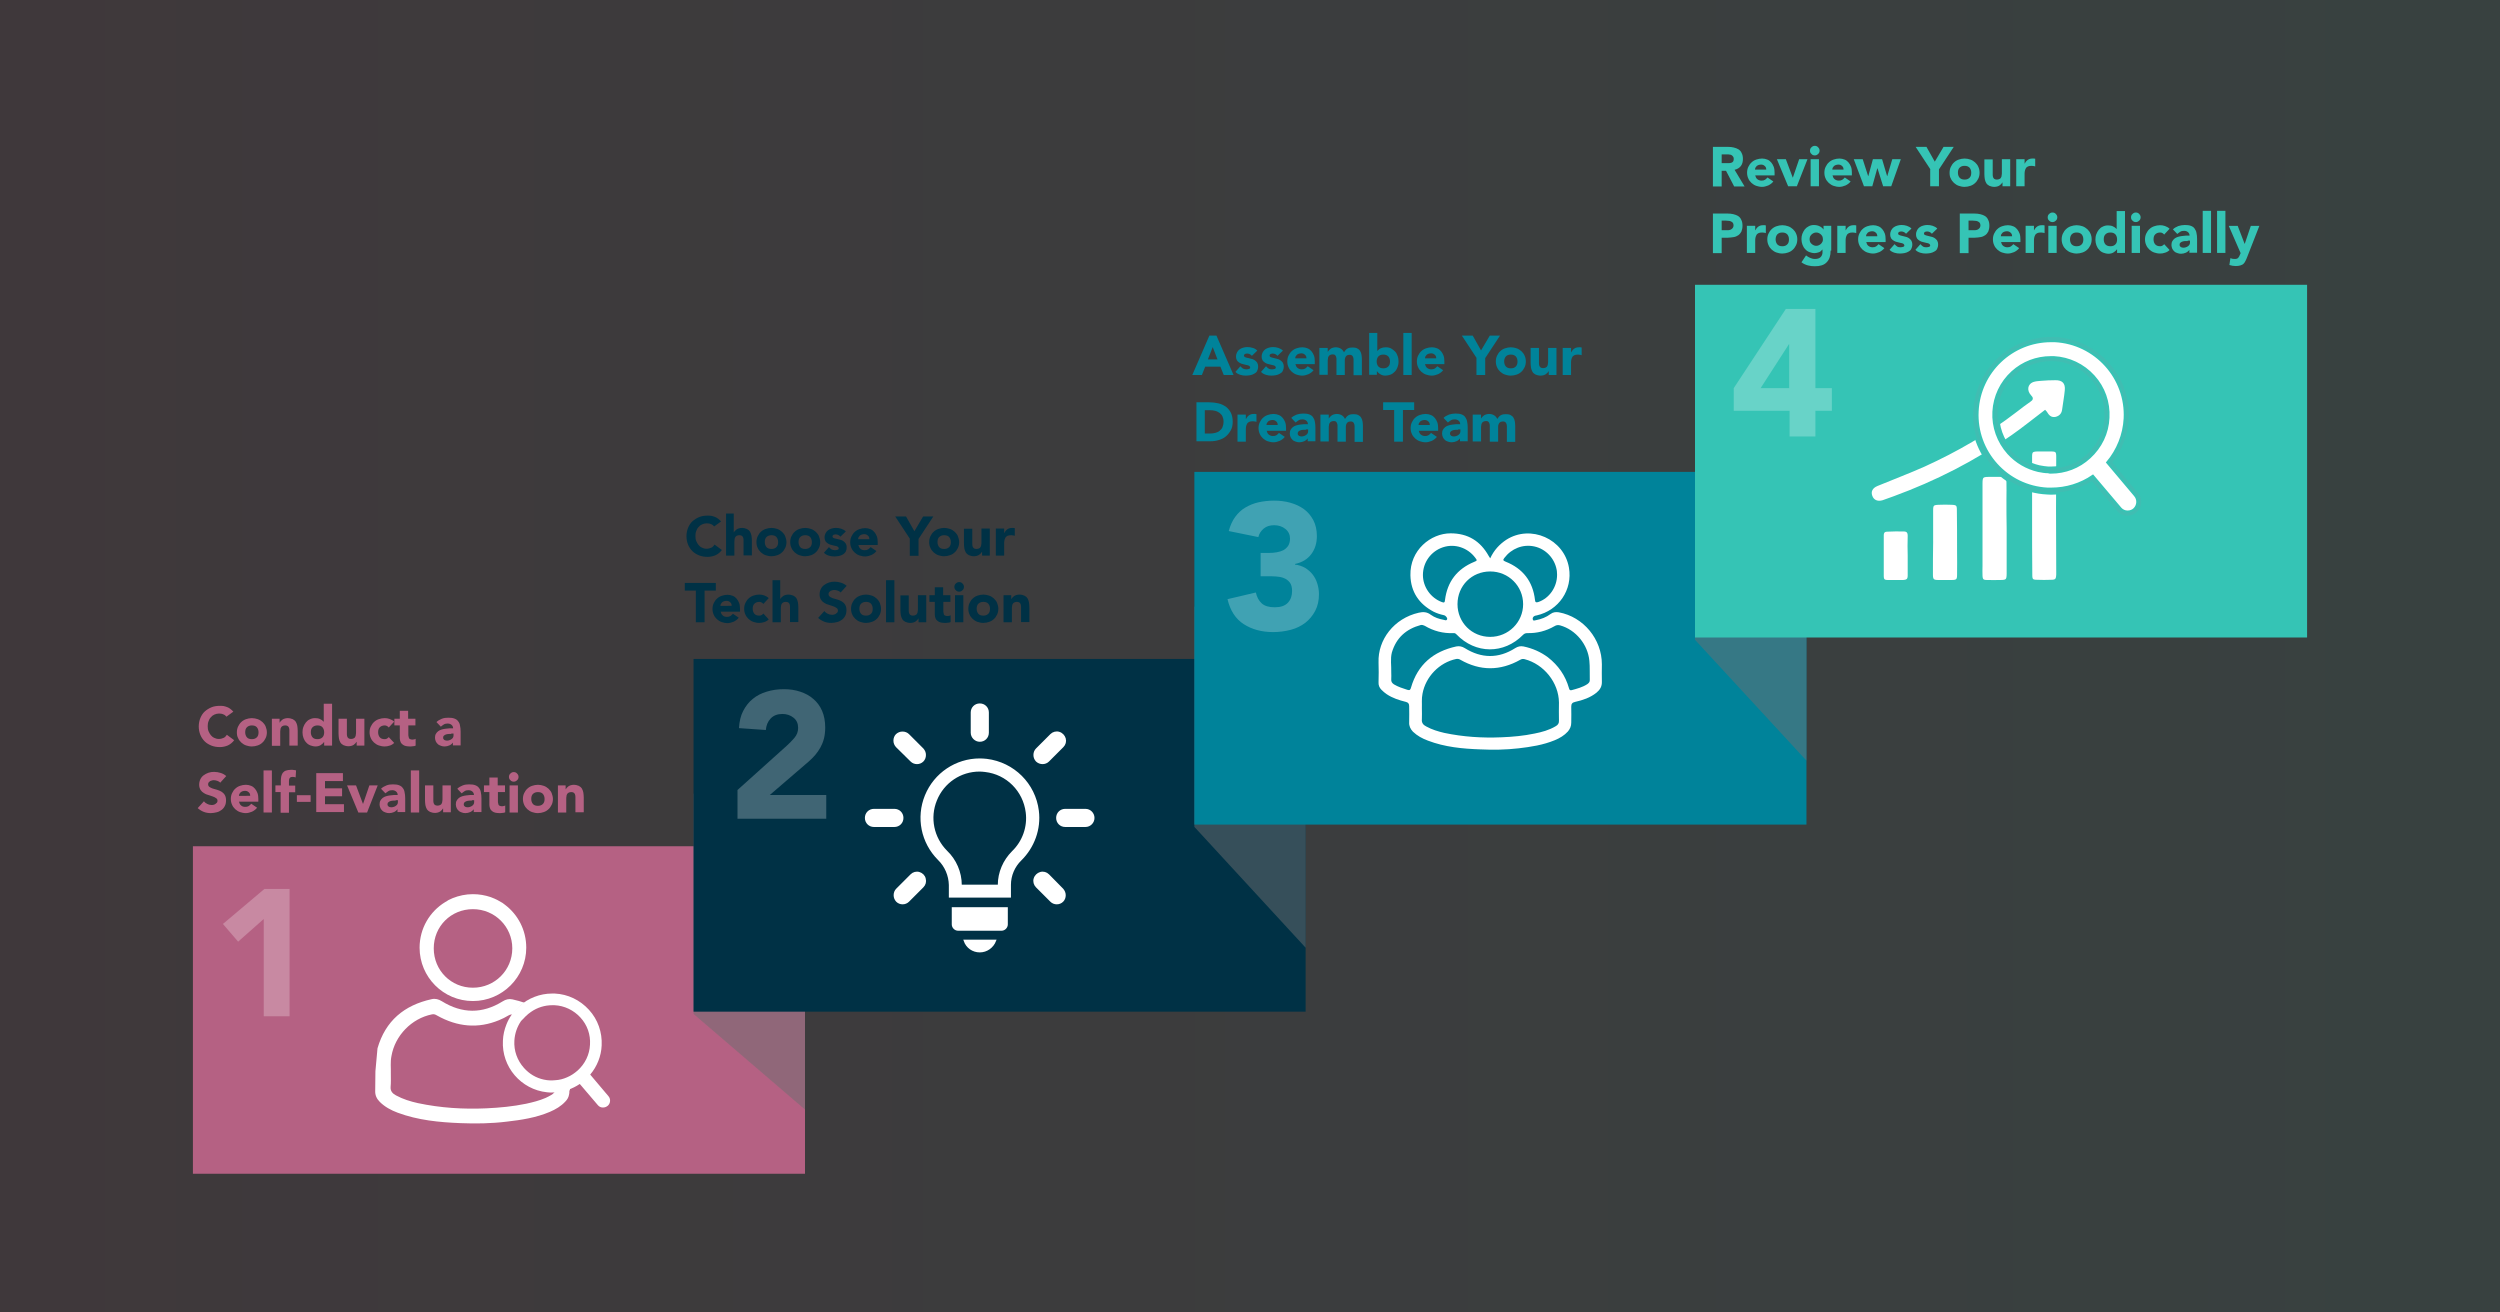 <?xml version="1.0" encoding="UTF-8"?>
<!-- Generator: Adobe Illustrator 27.8.0, SVG Export Plug-In . SVG Version: 6.00 Build 0)  -->
<svg xmlns="http://www.w3.org/2000/svg" xmlns:xlink="http://www.w3.org/1999/xlink" version="1.1" id="Layer_1" x="0px" y="0px" width="1200px" height="630px" viewBox="0 0 1200 630" style="enable-background:new 0 0 1200 630;" xml:space="preserve">
<rect x="0" y="0" width="1200" height="630" fill="#333333" stroke="none"/>
<style type="text/css">
	.st0{opacity:0.1;fill:url(#SVGID_1_);enable-background:new    ;}
	.st1{fill:#B56183;}
	.st2{opacity:0.5;fill:#6D6E71;}
	.st3{fill:#003145;}
	.st4{fill:#00839A;}
	.st5{fill:#35C4B5;}
	.st6{fill:#FFFFFF;}
	.st7{fill:#FFFFFF;stroke:#FFFFFF;stroke-width:0.909;stroke-miterlimit:10;}
	.st8{fill:#FFFFFF;stroke:#35C4B5;stroke-width:1.212;stroke-miterlimit:10;}
	.st9{fill:#FFFFFF;stroke:#35C4B5;stroke-width:0.909;stroke-miterlimit:10;}
	.st10{fill:#40BDB2;stroke:#35C4B5;stroke-width:0.909;stroke-miterlimit:10;}
	.st11{opacity:0.25;}
</style>
<linearGradient id="SVGID_1_" gradientUnits="userSpaceOnUse" x1="-293.638" y1="-668.29" x2="909.621" y2="-668.29" gradientTransform="matrix(-1 0 0 -1 907.991 -353.29)">
	<stop offset="0" style="stop-color:#64C1B5"></stop>
	<stop offset="1" style="stop-color:#AA6582"></stop>
</linearGradient>
<polygon class="st0" points="-1.6,-4 1201.6,-4 1201.6,634 -1.6,634 "></polygon>
<g>
	<g>
		<g>
			<g>
				<rect x="92.6" y="406.2" class="st1" width="293.8" height="157.2"></rect>
				<polygon class="st2" points="386.4,532.6 332.9,486.7 332.9,381 386.4,381     "></polygon>
				<rect x="332.9" y="316.3" class="st3" width="293.8" height="169.3"></rect>
				<polygon class="st2" points="626.7,454.9 573.3,396.9 573.3,291.2 626.7,291.2     "></polygon>
				<rect x="573.3" y="226.5" class="st4" width="293.8" height="169.3"></rect>
				<polygon class="st2" points="867.1,365.1 813.6,307.1 813.6,201.4 867.1,201.4     "></polygon>
				<rect x="813.6" y="136.7" class="st5" width="293.8" height="169.3"></rect>
			</g>
			<g>
				<g>
					<path class="st6" d="M273.8,520.8c-2.3,1-4.7,1.6-7.2,1.8c0,1.4-0.8,2.3-2,3c-0.9,0.5-1.8,1-2.7,1.4c-3,1.3-6.2,2.1-9.4,2.8       c-6.3,1.3-12.6,1.9-19.1,2.2c-11,0.5-22-0.2-32.8-2.5c-3.6-0.8-7.2-1.9-10.5-3.7c-1.7-0.9-2.8-2.1-2.6-4.2       c0.2-2,0.1-3.9,0.1-6.4c0.1-2.5-0.3-5.4,0.3-8.3c1.7-9.8,9.6-18,19.4-20c0.9-0.2,1.6,0,2.4,0.5c9.9,5.6,19.9,6.4,29.8,2.3       c1.5-0.6,3.1-1.4,4.6-2.3c0.7-0.4,1.3-0.5,1.9-0.4c1.6-2.2,3.5-4.2,5.7-5.7c-1.7-0.6-3.5-1.1-5.3-1.5c-0.1,0-0.2-0.1-0.4-0.1       c-1.7-0.4-3.2,0-4.8,1c-9.7,6-19.4,5.9-29.1-0.1c-1.6-1-3.2-1.4-4.9-1c-13.2,2.9-22.2,10.4-26,23.6l-1,11       c-0.1,3.1,0,6.2-0.1,9.3c-0.1,2.2,0.7,3.9,2.2,5.4c2.4,2.4,5.4,4,8.6,5.2c9.7,3.6,19.9,4.6,30.1,5c7.4,0.3,14.7,0.2,22.1-0.7       c7.1-0.8,14.2-1.9,20.8-4.7c2.8-1.2,5.4-2.7,7.5-5c0.9-0.9,1.5-2,1.7-3.1c0.2-0.6,0.2-1.3,0.2-1.9       C273.8,522.7,273.8,521.8,273.8,520.8z M242.4,434.3c-0.1-0.1-0.2-0.2-0.4-0.3c-0.3-0.2-0.6-0.4-0.8-0.6       c-1.6-1-3.3-1.9-5.2-2.6c-0.2-0.1-0.3-0.1-0.5-0.2c-2.7-0.9-5.5-1.4-8.5-1.4c-3.4,0-6.7,0.7-9.7,1.9c-0.5,0.2-0.9,0.4-1.3,0.6       c-0.5,0.2-0.9,0.4-1.3,0.7c-0.3,0.2-0.7,0.4-1,0.6c-7.4,4.5-12.3,12.6-12.3,21.9c0,14.1,11.4,25.6,25.6,25.6       c14.1,0,25.6-11.5,25.6-25.6C252.6,446.4,248.6,439,242.4,434.3z M227,474.1c-10.5,0-18.8-8.3-18.8-18.9       c0-10.6,8.3-18.8,18.8-18.8c10.5,0,18.9,8.4,18.9,18.8C245.9,465.7,237.5,474.1,227,474.1z"></path>
				</g>
				<g>
					<g>
						<g>
							<g>
								<path class="st6" d="M292,526.1l-8.7-10.3c3.3-3.9,5.3-8.9,5.5-14c0.3-6.3-1.8-12.4-6.1-17.1c-4.3-4.7-10.1-7.5-16.4-7.8          c-0.4,0-0.8,0-1.3,0c-5.8,0-11.4,2.2-15.8,6.1c-2.7,2.4-4.8,5.4-6.1,8.7c-1,2.5-1.6,5.1-1.7,7.8          c-0.7,12.6,8.7,23.5,21.2,24.8c0.4,0,0.8,0.1,1.3,0.1c0.4,0,0.8,0,1.2,0c2.6,0,5.2-0.4,7.6-1.3c2-0.7,3.8-1.6,5.6-2.8          l8.7,10.2c0.6,0.7,1.4,1.1,2.3,1.1h0.2c0.8,0,1.6-0.3,2.3-0.9C293.1,529.5,293.2,527.4,292,526.1z M254.9,485.7          c3-2.1,6.6-3.2,10.2-3.2c0.3,0,0.7,0,1,0c4.8,0.2,9.3,2.4,12.5,5.9c3.3,3.6,4.9,8.2,4.6,13c-0.2,4.8-2.4,9.3-6,12.5          c-1.5,1.3-3.1,2.4-5,3.2c-1.8,0.8-3.7,1.3-5.7,1.4c-0.5,0-1,0.1-1.5,0.1c-0.3,0-0.6,0-0.9,0c-1,0-2.1-0.2-3.1-0.4          c-3.7-0.8-6.9-2.7-9.5-5.6c-3.2-3.6-4.9-8.2-4.6-13.1c0.2-3.4,1.3-6.6,3.2-9.4C251.6,488.5,253.1,486.9,254.9,485.7z"></path>
							</g>
						</g>
					</g>
				</g>
			</g>
			<g>
				<g>
					<path class="st7" d="M484.7,430.4h-28.8v-5.6c-0.1-4.6-2-9.1-5.3-12.3c-8.1-8.1-10.5-20.1-6.2-30.6       c4.3-10.5,14.5-17.4,25.9-17.4c1.1,0,2.2,0.1,3.3,0.2c12.9,1.6,23,11.6,24.6,24.5l0,0c1.1,8.7-2.1,17.4-8.3,23.5       c-3.2,3.1-5.1,7.5-5.1,12V430.4z M461.3,425.1h18.1v-0.3c0-6,2.5-11.7,6.7-15.9c5.1-4.9,7.6-12,6.7-19       c-1.3-10.4-9.4-18.6-19.9-19.8c-0.9-0.1-1.8-0.2-2.7-0.2c-9.2,0-17.4,5.5-20.9,14.1c-3.5,8.5-1.5,18.2,5,24.7       c4.3,4.1,6.9,10,6.9,16.1V425.1z"></path>
				</g>
				<g>
					<path class="st7" d="M470.3,456.7c3.3,0,6.2-2.1,7.4-5.2H463C464.1,454.7,467,456.7,470.3,456.7"></path>
				</g>
				<g>
					<path class="st7" d="M457.3,443.7c0,1.4,1.2,2.6,2.6,2.6h20.8c1.4,0,2.6-1.2,2.6-2.6v-7.8h-26V443.7z"></path>
				</g>
				<g>
					<path class="st7" d="M470.3,355.6c2.2,0,3.9-1.7,3.9-3.9v-9.7c0-2.2-1.7-3.9-3.9-3.9s-3.9,1.7-3.9,3.9v9.7       C466.4,353.8,468.2,355.6,470.3,355.6"></path>
				</g>
				<g>
					<path class="st7" d="M437.4,365.2c1.5,1.5,4,1.5,5.5,0c0.7-0.7,1.1-1.7,1.1-2.8s-0.4-2-1.1-2.8l-6.9-6.9       c-0.7-0.7-1.7-1.1-2.8-1.1s-2,0.4-2.8,1.1c-0.7,0.7-1.1,1.7-1.1,2.8s0.4,2,1.1,2.8L437.4,365.2z"></path>
				</g>
				<g>
					<path class="st7" d="M433.2,392.6c0-2.2-1.7-3.9-3.9-3.9h-9.8c-2.2,0-3.9,1.7-3.9,3.9s1.7,3.9,3.9,3.9h9.8       C431.5,396.5,433.2,394.8,433.2,392.6"></path>
				</g>
				<g>
					<path class="st7" d="M441.2,419c-1.4-0.4-2.8,0-3.8,1l-6.9,6.9c-0.7,0.7-1.1,1.7-1.1,2.8s0.4,2,1.1,2.8c1.5,1.5,4,1.5,5.5,0       l6.9-6.9c1-1,1.4-2.4,1-3.8C443.6,420.4,442.5,419.4,441.2,419"></path>
				</g>
				<g>
					<path class="st7" d="M503.2,420c-1-1-2.4-1.4-3.8-1c-1.3,0.4-2.4,1.4-2.8,2.8c-0.4,1.3,0,2.8,1,3.8l6.9,6.9       c1.5,1.5,4,1.5,5.5,0c0.7-0.7,1.1-1.7,1.1-2.8c0-1-0.4-2-1.1-2.8L503.2,420z"></path>
				</g>
				<g>
					<path class="st7" d="M521,388.7h-9.7c-2.2,0-3.9,1.7-3.9,3.9s1.7,3.9,3.9,3.9h9.7c2.2,0,3.9-1.8,3.9-3.9S523.2,388.7,521,388.7       "></path>
				</g>
				<g>
					<path class="st7" d="M503.2,365.2l6.9-6.9c1-1,1.4-2.4,1-3.8c-0.4-1.3-1.4-2.4-2.8-2.8c-1.3-0.4-2.8,0-3.8,1l-6.9,6.9       c-0.7,0.7-1.1,1.7-1.1,2.8s0.4,2,1.1,2.8C499.2,366.7,501.7,366.7,503.2,365.2"></path>
				</g>
			</g>
			<g>
				<path class="st6" d="M715.3,268c1.8-3.9,4.4-6.7,7.7-8.9c11.7-7.5,27.8-0.4,30.1,13.4c1.8,10.6-4.9,20.5-15.5,22.9      c-0.4,0.1-0.8,0.1-1.1,0.3c-0.7,0.4-1,1.1-0.7,1.8c0.2,0.6,0.9,0.3,1.4,0.2c2.6-0.5,5-1.4,7.1-3c1.2-0.9,2.5-1,3.9-0.8      c11.9,2.2,20.7,12.9,20.7,25c0,2.7-0.1,5.4,0,8.2c0.1,2.4-0.9,4-2.6,5.4c-3,2.4-6.6,3.6-10.2,4.4c-1.4,0.3-1.9,0.9-1.9,2.3      c0.1,2.6,0,5.2,0,7.7c0,1.7-0.6,3-1.6,4.2c-1.7,1.9-3.9,3.2-6.3,4.2c-5.6,2.3-11.4,3.2-17.4,3.9c-6.1,0.7-12.3,0.8-18.4,0.5      c-8.5-0.3-17-1.1-25.1-4.2c-2.7-1-5.1-2.3-7.2-4.3c-1.2-1.3-1.9-2.7-1.8-4.5c0.1-2.6,0-5.2,0-7.7c0-1.2-0.4-1.8-1.6-2.1      c-3.2-0.8-6.4-1.8-9.2-3.7c-0.9-0.6-1.7-1.3-2.5-2.1c-1-1-1.5-2.2-1.4-3.7c0.1-3.1,0.1-6.3,0-9.4c-0.4-10.9,7.4-21.2,19.3-23.9      c2.1-0.5,4-0.4,5.8,1c1.8,1.3,3.9,2,6.1,2.4c0.6,0.1,1.3,0.6,1.7-0.2c0.3-0.6-0.6-1.8-1.5-2c-1.8-0.4-3.4-0.9-5-1.7      c-7-3.7-10.9-9.5-11.1-17.4c-0.3-12.2,9.8-20.2,19.3-20.2c8.3,0,14.3,3.7,18.3,10.9C714.9,267.3,715,267.5,715.3,268z       M682.5,339.9c0,2,0.1,3.7,0,5.3c-0.2,1.8,0.7,2.8,2.1,3.5c2.7,1.5,5.7,2.4,8.7,3.1c9,1.9,18.2,2.5,27.4,2.1      c5.3-0.2,10.7-0.7,15.9-1.8c3.5-0.7,6.9-1.6,10.1-3.5c1.1-0.6,1.7-1.4,1.6-2.8c-0.1-2.9,0-5.7,0-8.6      c-0.1-9.5-7.2-18.4-16.5-20.8c-0.8-0.2-1.4-0.1-2.1,0.3c-9.6,5.4-19.2,5.4-28.7,0c-0.6-0.4-1.3-0.5-2-0.4      c-8.1,1.7-14.7,8.5-16.2,16.7C682.3,335.4,682.6,337.9,682.5,339.9z M667.8,322.7c0,1.1,0.1,2.3,0,3.4c-0.1,1.1,0.4,1.8,1.3,2.4      c2,1.2,4.2,1.9,6.4,2.6c1.2,0.4,1.5,0,1.8-1.1c3.2-11,10.7-17.3,21.7-19.7c1.5-0.3,2.8,0,4.1,0.8c8,5,16.2,5.1,24.2,0      c1.3-0.8,2.5-1.1,4-0.8c4.3,0.9,8.2,2.6,11.7,5.2c5,3.9,8.4,8.8,10.1,14.8c0.2,0.6,0.3,1.2,1.2,1c2.6-0.7,5.3-1.4,7.6-2.9      c0.7-0.5,1.3-1.1,1.2-2.1c-0.1-3,0.1-6.1-0.2-9.1c-0.7-7.8-6.5-14.9-14-17c-1-0.3-1.8-0.2-2.8,0.4c-4,2.3-8.3,3.4-12.9,3.3      c-0.9,0-1.5,0.2-2.1,0.8c-9.2,9.4-22.9,9.3-32-0.2c-0.4-0.4-0.8-0.7-1.5-0.6c-4.9,0.2-9.5-1-13.7-3.5c-0.6-0.3-1.2-0.5-1.9-0.4      c-7,1.9-11.8,6.1-13.9,13.2C667.3,316.3,667.9,319.5,667.8,322.7z M699.6,290c0,8.8,6.9,15.7,15.7,15.7c8.7,0,15.8-7,15.8-15.7      c0-8.7-7-15.7-15.8-15.7C706.4,274.3,699.6,281.2,699.6,290z M747.4,275.9c-0.1-0.8,0-1.6-0.2-2.4c-1-5.5-5.2-10-10.7-11.2      c-5.5-1.2-11,1-14.4,5.5c-0.8,1-0.6,1.3,0.6,1.8c8.3,3.3,13.1,9.5,14.1,18.4c0.1,1.1,0.5,1.3,1.5,1      C743.7,287.2,747.4,281.8,747.4,275.9z M683,276c0,5.7,3.7,11,9.1,13c1.1,0.4,1.4,0.2,1.5-1c1.1-8.8,5.8-14.9,14-18.3      c1.5-0.6,1.5-0.7,0.5-2c-3.6-4.8-9.8-6.9-15.5-5C686.9,264.6,683,269.9,683,276z"></path>
			</g>
			<g>
				<path class="st8" d="M981.6,197.5c-5.3,4-10.3,8.1-15.6,11.8c-17.6,12.4-36.7,22.1-56.9,29.5c-1.8,0.6-3.5,1.3-5.3,1.9      c-2.7,0.8-4.9-0.2-5.7-2.6c-0.8-2.3,0.2-4.3,2.9-5.4c7.5-3.1,15.2-6,22.6-9.3c15.6-7.1,30.5-15.7,44.1-26.2      c2.2-1.7,4.4-3.4,6.6-4.9c1.1-0.7,1.1-1.2,0.2-2.1c-2.5-2.7-1.9-6.2,1.3-7.4c1.2-0.4,2.5-0.5,3.8-0.6c2.3-0.2,4.6-0.3,6.9-0.3      c3.7-0.1,5.6,1.8,5.2,5.5c-0.3,3.2-0.9,6.3-1.3,9.4c-0.3,2.1-1.6,3.4-3.6,3.9c-2,0.4-3.4-0.5-4.4-2.1      C982.1,198.1,981.9,197.8,981.6,197.5z"></path>
				<path class="st8" d="M974.8,247.6c0-9.5,0-18.9,0-28.4c0-2.5,0.5-3,3-3.1c2.2,0,4.5,0,6.7,0c2.6,0,3.1,0.5,3.1,3.1      c0,8.5-0.1,16.9-0.1,25.4c0,9.9,0.1,19.9,0.1,29.8c0,0.5,0,0.9,0,1.4c-0.1,2.4-0.6,3.1-3,3.1c-2.3,0.1-4.6,0.1-6.9,0      c-2.3,0-2.8-0.6-2.8-2.8C974.8,266.7,974.8,257.1,974.8,247.6C974.8,247.6,974.8,247.6,974.8,247.6z"></path>
				<path class="st8" d="M963.8,253.8c0,7.2,0,14.3,0,21.5c0,3.2-0.5,3.7-3.6,3.7c-2.2,0-4.3,0.1-6.5,0c-2,0-2.6-0.6-2.7-2.6      c-0.1-1.6,0-3.2,0-4.8c0-13.2,0-26.4,0-39.6c0-3.2,0.5-3.7,3.6-3.7c2,0,4,0,6,0c2.6,0.1,3,0.5,3.1,3.1c0.1,2.7,0,5.4,0,8.1      C963.7,244.3,963.7,249,963.8,253.8C963.8,253.8,963.8,253.8,963.8,253.8z"></path>
				<path class="st8" d="M927.3,260.4c0-5.2,0-10.3,0-15.5c0-2.6,0.5-3.1,3.1-3.2c2.2-0.1,4.4-0.1,6.5,0c2.4,0.1,3,0.6,3,2.9      c0.1,6.5,0.1,13,0.1,19.6c0,3.9,0.1,7.9,0,11.8c0,2.4-0.6,3-3.1,3c-2.2,0-4.5,0-6.7,0c-2.4,0-3-0.7-3-3.1      C927.2,270.8,927.2,265.6,927.3,260.4C927.2,260.4,927.3,260.4,927.3,260.4z"></path>
				<path class="st8" d="M916.3,266.7c0,3.2,0,6.3,0,9.5c0,2-0.7,2.7-2.8,2.8c-2.5,0-4.9,0-7.4,0c-1.9,0-2.5-0.6-2.5-2.6      c0-6.5,0-12.9,0-19.4c0-1.6,0.7-2.4,2.3-2.4c2.6-0.1,5.3-0.2,7.9-0.1c1.8,0,2.5,0.9,2.5,2.7      C916.2,260.4,916.2,263.6,916.3,266.7C916.2,266.7,916.2,266.7,916.3,266.7z"></path>
			</g>
			<g>
				<g>
					<g>
						<g>
							<g>
								<path class="st9" d="M1021.1,246.8l-0.1,0c-1.6-0.1-3.1-0.8-4.1-2l-12.6-14.9c-5.9,3.8-12.8,5.8-19.8,5.8          c-0.6,0-1.2,0-1.9,0c-20.1-1-35.7-18.3-34.7-38.4c1-19.5,17.1-34.7,36.5-34.7c0.6,0,1.2,0,1.9,0c20.1,1,35.7,18.3,34.7,38.4          c-0.4,7.6-3.2,15.1-8.1,21.1l12.7,15c2.1,2.4,1.9,6-0.5,8.2c-1.1,1-2.5,1.5-3.9,1.5H1021.1z M984.5,172.6          c-6.5,0-12.8,2.4-17.7,6.8c-5.3,4.7-8.4,11.2-8.7,18.3c-0.3,7.1,2.1,13.9,6.8,19.1c3.7,4.1,8.5,6.9,13.8,8.1          c1.5,0.3,3.1,0.5,4.5,0.6c0.4,0,0.8,0,1.3,0c6.6,0,12.9-2.4,17.8-6.8c5.3-4.7,8.4-11.2,8.7-18.3c0.4-7.1-2-13.8-6.8-19.1          c-4.7-5.3-11.2-8.4-18.3-8.7C985.4,172.7,984.9,172.6,984.5,172.6z"></path>
								<path class="st10" d="M984.5,163.8c0.6,0,1.2,0,1.8,0c19.5,1,34.5,17.7,33.5,37.1c-0.4,7.7-3.4,15.2-8.4,21.1l13.3,15.8          c1.7,1.9,1.5,4.8-0.3,6.5c-0.8,0.8-2,1.2-3.1,1.2c-0.1,0-0.2,0-0.2,0c-1.2,0-2.4-0.6-3.2-1.5l-13.3-15.7          c-5.9,4.1-12.9,6.2-20,6.2c-0.6,0-1.2,0-1.8,0c-19.5-1-34.5-17.7-33.5-37.1C950.2,178.5,965.8,163.8,984.5,163.8           M984.4,226.9c6.9,0,13.5-2.5,18.6-7.2c5.5-5,8.8-11.8,9.1-19.2c0.4-7.4-2.1-14.5-7.1-20c-5-5.5-11.8-8.7-19.1-9.1          c-0.5,0-1,0-1.5,0c-6.9,0-13.4,2.5-18.5,7.1c-5.5,5-8.7,11.8-9.1,19.1c-0.4,7.4,2.2,14.5,7.1,20c3.9,4.3,8.9,7.2,14.5,8.5          c1.6,0.3,3.2,0.6,4.7,0.6C983.6,226.9,984,226.9,984.4,226.9 M984.5,161.3c-20.1,0-36.7,15.8-37.8,35.9          c-1.1,20.8,15,38.6,35.8,39.7c0.6,0,1.3,0.1,1.9,0.1c6.9,0,13.6-1.9,19.6-5.5l11.9,14.1c1.2,1.4,2.9,2.3,4.8,2.4          c0.2,0,0.4,0,0.5,0c1.8,0,3.5-0.7,4.8-1.9c2.8-2.6,3.1-7,0.5-9.9l-12-14.2c4.6-6,7.3-13.4,7.7-21          c1.1-20.8-15-38.6-35.8-39.7C985.8,161.3,985.2,161.3,984.5,161.3L984.5,161.3z M984.4,224.4c-0.4,0-0.8,0-1.2,0          c-1.3-0.1-2.8-0.3-4.3-0.6c-5.1-1.2-9.6-3.8-13.2-7.7c-4.5-5-6.8-11.5-6.5-18.3c0.3-6.7,3.3-12.9,8.3-17.5          c4.7-4.2,10.7-6.5,16.9-6.5c0.5,0,0.9,0,1.4,0c6.7,0.3,12.9,3.3,17.4,8.3c4.5,5,6.8,11.5,6.5,18.2c-0.3,6.8-3.3,13-8.3,17.5          C996.8,222.1,990.7,224.4,984.4,224.4L984.4,224.4z"></path>
							</g>
						</g>
					</g>
				</g>
			</g>
		</g>
		<g>
			<path class="st1" d="M108.7,344c-0.4-0.5-0.9-0.9-1.5-1.1c-0.6-0.3-1.3-0.4-2.1-0.4c-0.8,0-1.5,0.2-2.2,0.5     c-0.7,0.3-1.2,0.7-1.7,1.3c-0.5,0.5-0.9,1.2-1.1,1.9c-0.3,0.7-0.4,1.6-0.4,2.4c0,0.9,0.1,1.7,0.4,2.4c0.3,0.7,0.7,1.4,1.1,1.9     s1,1,1.7,1.3c0.6,0.3,1.3,0.5,2.1,0.5c0.9,0,1.6-0.2,2.3-0.5s1.2-0.9,1.6-1.5l3.5,2.6c-0.8,1.1-1.8,1.9-3,2.5     c-1.2,0.5-2.5,0.8-3.8,0.8c-1.5,0-2.8-0.2-4.1-0.7c-1.2-0.5-2.3-1.1-3.2-2s-1.6-1.9-2.1-3.1c-0.5-1.2-0.8-2.6-0.8-4.1     c0-1.5,0.3-2.9,0.8-4.1c0.5-1.2,1.2-2.3,2.1-3.1s2-1.5,3.2-2c1.2-0.5,2.6-0.7,4.1-0.7c0.5,0,1.1,0,1.7,0.1     c0.6,0.1,1.1,0.3,1.7,0.5c0.6,0.2,1.1,0.5,1.6,0.9c0.5,0.4,1,0.8,1.4,1.3L108.7,344z"></path>
			<path class="st1" d="M113.7,351.5c0-1,0.2-2,0.6-2.8c0.4-0.8,0.9-1.6,1.5-2.1c0.6-0.6,1.4-1.1,2.3-1.4c0.9-0.3,1.8-0.5,2.8-0.5     c1,0,1.9,0.2,2.8,0.5c0.9,0.3,1.6,0.8,2.3,1.4c0.6,0.6,1.2,1.3,1.5,2.1s0.6,1.8,0.6,2.8c0,1-0.2,2-0.6,2.8     c-0.4,0.8-0.9,1.6-1.5,2.1c-0.6,0.6-1.4,1.1-2.3,1.4c-0.9,0.3-1.8,0.5-2.8,0.5c-1,0-1.9-0.2-2.8-0.5s-1.6-0.8-2.3-1.4     c-0.6-0.6-1.2-1.3-1.5-2.1C113.8,353.4,113.7,352.5,113.7,351.5z M117.7,351.5c0,1,0.3,1.8,0.8,2.4s1.3,0.9,2.4,0.9     c1,0,1.8-0.3,2.4-0.9s0.8-1.4,0.8-2.4c0-1-0.3-1.8-0.8-2.4s-1.3-0.9-2.4-0.9c-1,0-1.8,0.3-2.4,0.9S117.7,350.5,117.7,351.5z"></path>
			<path class="st1" d="M130.4,345h3.8v1.8h0.1c0.1-0.2,0.3-0.5,0.5-0.7c0.2-0.2,0.5-0.5,0.8-0.7c0.3-0.2,0.7-0.4,1.1-0.5     c0.4-0.1,0.9-0.2,1.3-0.2c1,0,1.8,0.2,2.5,0.5c0.6,0.3,1.1,0.7,1.5,1.3c0.3,0.6,0.6,1.2,0.7,1.9c0.1,0.7,0.2,1.6,0.2,2.4v7.1h-4     v-6.3c0-0.4,0-0.8,0-1.2c0-0.4-0.1-0.8-0.2-1.1s-0.3-0.6-0.6-0.8c-0.3-0.2-0.7-0.3-1.2-0.3s-0.9,0.1-1.3,0.3     c-0.3,0.2-0.6,0.4-0.7,0.7c-0.2,0.3-0.3,0.7-0.3,1.1c-0.1,0.4-0.1,0.8-0.1,1.2v6.5h-4V345z"></path>
			<path class="st1" d="M159.3,357.9h-3.7v-1.7h-0.1c-0.2,0.2-0.4,0.5-0.6,0.7c-0.3,0.2-0.6,0.5-0.9,0.7c-0.3,0.2-0.7,0.4-1.1,0.5     c-0.4,0.1-0.8,0.2-1.3,0.2c-1,0-1.8-0.2-2.6-0.5c-0.8-0.3-1.5-0.8-2-1.4c-0.6-0.6-1-1.3-1.3-2.1c-0.3-0.8-0.5-1.7-0.5-2.7     c0-0.9,0.1-1.8,0.4-2.6c0.3-0.8,0.7-1.6,1.2-2.2s1.1-1.2,1.9-1.5c0.7-0.4,1.6-0.6,2.5-0.6c0.8,0,1.6,0.1,2.3,0.4s1.3,0.7,1.8,1.3     h0.1v-8.6h4V357.9z M155.6,351.5c0-1-0.3-1.8-0.8-2.4s-1.3-0.9-2.4-0.9c-1,0-1.8,0.3-2.4,0.9s-0.8,1.4-0.8,2.4     c0,1,0.3,1.8,0.8,2.4s1.3,0.9,2.4,0.9c1,0,1.8-0.3,2.4-0.9S155.6,352.4,155.6,351.5z"></path>
			<path class="st1" d="M175,357.9h-3.8v-1.8h-0.1c-0.1,0.2-0.3,0.5-0.5,0.7c-0.2,0.2-0.5,0.5-0.8,0.7c-0.3,0.2-0.7,0.4-1.1,0.5     c-0.4,0.1-0.9,0.2-1.3,0.2c-1,0-1.8-0.2-2.5-0.5c-0.6-0.3-1.1-0.7-1.5-1.3c-0.3-0.6-0.6-1.2-0.7-1.9c-0.1-0.7-0.2-1.6-0.2-2.4     V345h4v6.3c0,0.4,0,0.8,0,1.2c0,0.4,0.1,0.8,0.2,1.1c0.1,0.3,0.3,0.6,0.6,0.8c0.3,0.2,0.7,0.3,1.2,0.3s0.9-0.1,1.3-0.3     s0.6-0.4,0.7-0.7c0.2-0.3,0.3-0.7,0.3-1.1c0.1-0.4,0.1-0.8,0.1-1.2V345h4V357.9z"></path>
			<path class="st1" d="M186.6,349.2c-0.2-0.3-0.5-0.5-0.8-0.7c-0.4-0.2-0.7-0.3-1.1-0.3c-1,0-1.8,0.3-2.4,0.9s-0.8,1.4-0.8,2.4     c0,1,0.3,1.8,0.8,2.4s1.3,0.9,2.4,0.9c0.4,0,0.8-0.1,1.1-0.3s0.6-0.4,0.8-0.7l2.6,2.8c-0.6,0.6-1.4,1.1-2.2,1.3     c-0.8,0.3-1.6,0.4-2.4,0.4c-1,0-1.9-0.2-2.8-0.5c-0.9-0.3-1.6-0.8-2.3-1.4c-0.6-0.6-1.2-1.3-1.5-2.1c-0.4-0.8-0.6-1.8-0.6-2.8     c0-1,0.2-2,0.6-2.8c0.4-0.8,0.9-1.6,1.5-2.1c0.6-0.6,1.4-1.1,2.3-1.4c0.9-0.3,1.8-0.5,2.8-0.5c0.8,0,1.6,0.1,2.4,0.4     s1.6,0.7,2.2,1.3L186.6,349.2z"></path>
			<path class="st1" d="M199.5,348.2H196v4.3c0,0.4,0,0.7,0.1,1s0.1,0.5,0.2,0.8c0.1,0.2,0.3,0.4,0.6,0.5c0.3,0.1,0.6,0.2,1,0.2     c0.2,0,0.5,0,0.8-0.1c0.3,0,0.6-0.1,0.8-0.3v3.3c-0.4,0.2-0.9,0.3-1.4,0.3c-0.5,0.1-1,0.1-1.4,0.1c-0.7,0-1.3-0.1-1.9-0.2     c-0.6-0.1-1.1-0.4-1.5-0.7c-0.4-0.3-0.8-0.7-1-1.2c-0.2-0.5-0.4-1.1-0.4-1.8v-6.2h-2.6V345h2.6v-3.8h4v3.8h3.5V348.2z"></path>
			<path class="st1" d="M217.5,356.3L217.5,356.3c-0.5,0.7-1.1,1.2-1.8,1.5c-0.7,0.3-1.5,0.5-2.3,0.5c-0.6,0-1.2-0.1-1.7-0.3     s-1.1-0.4-1.5-0.8s-0.8-0.8-1-1.3c-0.2-0.5-0.4-1.1-0.4-1.7c0-0.7,0.1-1.4,0.4-1.9c0.3-0.5,0.6-0.9,1.1-1.3s1-0.6,1.6-0.8     s1.2-0.3,1.9-0.4c0.6-0.1,1.3-0.1,1.9-0.2c0.6,0,1.2,0,1.8,0c0-0.7-0.3-1.3-0.8-1.7s-1.1-0.6-1.8-0.6c-0.7,0-1.3,0.1-1.8,0.4     c-0.5,0.3-1,0.7-1.5,1.1l-2.1-2.2c0.7-0.7,1.6-1.2,2.6-1.6s2-0.5,3.1-0.5c1.2,0,2.1,0.1,2.9,0.4c0.8,0.3,1.4,0.7,1.8,1.3     c0.5,0.6,0.8,1.3,0.9,2.1c0.2,0.8,0.3,1.8,0.3,2.9v6.6h-3.7V356.3z M216.6,352.3c-0.3,0-0.7,0-1.1,0c-0.5,0-0.9,0.1-1.3,0.2     c-0.4,0.1-0.8,0.3-1.1,0.6c-0.3,0.2-0.4,0.6-0.4,1c0,0.5,0.2,0.8,0.6,1.1c0.4,0.2,0.8,0.3,1.3,0.3c0.4,0,0.8-0.1,1.1-0.2     c0.4-0.1,0.7-0.3,1-0.5c0.3-0.2,0.5-0.4,0.7-0.7c0.2-0.3,0.3-0.7,0.3-1.1v-0.9H216.6z"></path>
			<path class="st1" d="M105.7,375.7c-0.3-0.4-0.8-0.7-1.4-0.9c-0.6-0.2-1.1-0.3-1.6-0.3c-0.3,0-0.6,0-0.9,0.1     c-0.3,0.1-0.6,0.2-0.9,0.3c-0.3,0.2-0.5,0.4-0.7,0.6c-0.2,0.2-0.3,0.6-0.3,0.9c0,0.6,0.2,1,0.6,1.3c0.4,0.3,1,0.6,1.6,0.8     c0.6,0.2,1.3,0.4,2.1,0.6c0.7,0.2,1.4,0.5,2.1,0.9c0.6,0.4,1.2,0.9,1.6,1.6c0.4,0.7,0.6,1.5,0.6,2.6c0,1-0.2,2-0.6,2.7     c-0.4,0.8-0.9,1.4-1.6,1.9c-0.7,0.5-1.4,0.9-2.3,1.1c-0.9,0.2-1.8,0.4-2.8,0.4c-1.2,0-2.4-0.2-3.4-0.6s-2-1-2.9-1.8l3-3.3     c0.4,0.6,1,1,1.6,1.3c0.6,0.3,1.3,0.5,2,0.5c0.3,0,0.7,0,1-0.1s0.7-0.2,0.9-0.4c0.3-0.2,0.5-0.4,0.7-0.6s0.3-0.5,0.3-0.9     c0-0.6-0.2-1-0.7-1.3c-0.4-0.3-1-0.6-1.6-0.8c-0.7-0.2-1.4-0.5-2.1-0.7c-0.8-0.2-1.5-0.5-2.1-0.9c-0.7-0.4-1.2-0.9-1.6-1.5     c-0.4-0.6-0.7-1.5-0.7-2.5c0-1,0.2-1.9,0.6-2.7c0.4-0.8,0.9-1.4,1.6-1.9c0.7-0.5,1.4-0.9,2.3-1.2c0.9-0.3,1.8-0.4,2.7-0.4     c1.1,0,2.1,0.2,3.1,0.5s1.9,0.8,2.7,1.5L105.7,375.7z"></path>
			<path class="st1" d="M123.4,387.7c-0.6,0.8-1.4,1.4-2.4,1.9c-1,0.4-2,0.7-3,0.7c-1,0-1.9-0.2-2.8-0.5c-0.9-0.3-1.6-0.8-2.3-1.4     c-0.6-0.6-1.2-1.3-1.5-2.1c-0.4-0.8-0.6-1.8-0.6-2.8c0-1,0.2-2,0.6-2.8c0.4-0.8,0.9-1.6,1.5-2.1c0.6-0.6,1.4-1.1,2.3-1.4     c0.9-0.3,1.8-0.5,2.8-0.5c0.9,0,1.8,0.2,2.5,0.5c0.8,0.3,1.4,0.8,1.9,1.4s0.9,1.3,1.2,2.1c0.3,0.8,0.4,1.8,0.4,2.8v1.3h-9.3     c0.2,0.8,0.5,1.4,1,1.8c0.5,0.5,1.2,0.7,2,0.7c0.7,0,1.2-0.1,1.7-0.4c0.5-0.3,0.8-0.7,1.2-1.1L123.4,387.7z M120.1,382     c0-0.7-0.2-1.3-0.7-1.7c-0.5-0.5-1.1-0.7-1.8-0.7c-0.4,0-0.8,0.1-1.2,0.2c-0.3,0.1-0.6,0.3-0.9,0.5c-0.2,0.2-0.4,0.5-0.6,0.8     c-0.1,0.3-0.2,0.6-0.2,0.9H120.1z"></path>
			<path class="st1" d="M126.5,369.8h4v20.2h-4V369.8z"></path>
			<path class="st1" d="M134.8,380.2h-2.6V377h2.6v-2.3c0-0.7,0.1-1.4,0.2-2c0.1-0.6,0.4-1.2,0.7-1.7c0.4-0.5,0.9-0.9,1.5-1.1     s1.5-0.4,2.6-0.4c0.4,0,0.8,0,1.2,0.1c0.4,0,0.8,0.1,1.1,0.2l-0.2,3.4c-0.2-0.1-0.4-0.2-0.6-0.2c-0.2,0-0.4-0.1-0.7-0.1     c-0.6,0-1.1,0.1-1.4,0.4s-0.5,0.8-0.5,1.7v2.1h3v3.2h-3v9.8h-4V380.2z"></path>
			<path class="st1" d="M149.1,384.9h-6.6v-3.2h6.6V384.9z"></path>
			<path class="st1" d="M151.8,371.1h12.8v3.8H156v3.5h8.2v3.8H156v3.8h9.1v3.8h-13.3V371.1z"></path>
			<path class="st1" d="M166.6,377h4.3l3.3,8.8h0.1l3-8.8h4l-5.1,13H172L166.6,377z"></path>
			<path class="st1" d="M190.9,388.3L190.9,388.3c-0.5,0.7-1.1,1.2-1.8,1.5c-0.7,0.3-1.5,0.5-2.3,0.5c-0.6,0-1.2-0.1-1.7-0.3     s-1.1-0.4-1.5-0.8s-0.8-0.8-1-1.3c-0.2-0.5-0.4-1.1-0.4-1.7c0-0.7,0.1-1.4,0.4-1.9c0.3-0.5,0.6-0.9,1.1-1.3s1-0.6,1.6-0.8     s1.2-0.3,1.9-0.4c0.6-0.1,1.3-0.1,1.9-0.2c0.6,0,1.2,0,1.8,0c0-0.7-0.3-1.3-0.8-1.7s-1.1-0.6-1.8-0.6c-0.7,0-1.3,0.1-1.8,0.4     c-0.5,0.3-1,0.7-1.5,1.1l-2.1-2.2c0.7-0.7,1.6-1.2,2.6-1.6s2-0.5,3.1-0.5c1.2,0,2.1,0.1,2.9,0.4c0.8,0.3,1.4,0.7,1.8,1.3     c0.5,0.6,0.8,1.3,0.9,2.1c0.2,0.8,0.3,1.8,0.3,2.9v6.6h-3.7V388.3z M189.9,384.3c-0.3,0-0.7,0-1.1,0c-0.5,0-0.9,0.1-1.3,0.2     c-0.4,0.1-0.8,0.3-1.1,0.6c-0.3,0.2-0.4,0.6-0.4,1c0,0.5,0.2,0.8,0.6,1.1c0.4,0.2,0.8,0.3,1.3,0.3c0.4,0,0.8-0.1,1.1-0.2     c0.4-0.1,0.7-0.3,1-0.5c0.3-0.2,0.5-0.4,0.7-0.7c0.2-0.3,0.3-0.7,0.3-1.1v-0.9H189.9z"></path>
			<path class="st1" d="M197.2,369.8h4v20.2h-4V369.8z"></path>
			<path class="st1" d="M216.5,389.9h-3.8v-1.8h-0.1c-0.1,0.2-0.3,0.5-0.5,0.7c-0.2,0.2-0.5,0.5-0.8,0.7c-0.3,0.2-0.7,0.4-1.1,0.5     c-0.4,0.1-0.9,0.2-1.3,0.2c-1,0-1.8-0.2-2.5-0.5c-0.6-0.3-1.1-0.7-1.5-1.3c-0.3-0.6-0.6-1.2-0.7-1.9c-0.1-0.7-0.2-1.6-0.2-2.4     V377h4v6.3c0,0.4,0,0.8,0,1.2c0,0.4,0.1,0.8,0.2,1.1c0.1,0.3,0.3,0.6,0.6,0.8c0.3,0.2,0.7,0.3,1.2,0.3s0.9-0.1,1.3-0.3     s0.6-0.4,0.7-0.7c0.2-0.3,0.3-0.7,0.3-1.1c0.1-0.4,0.1-0.8,0.1-1.2V377h4V389.9z"></path>
			<path class="st1" d="M227.5,388.3L227.5,388.3c-0.5,0.7-1.1,1.2-1.8,1.5c-0.7,0.3-1.5,0.5-2.3,0.5c-0.6,0-1.2-0.1-1.7-0.3     s-1.1-0.4-1.5-0.8s-0.8-0.8-1-1.3c-0.2-0.5-0.4-1.1-0.4-1.7c0-0.7,0.1-1.4,0.4-1.9c0.3-0.5,0.6-0.9,1.1-1.3s1-0.6,1.6-0.8     s1.2-0.3,1.9-0.4c0.6-0.1,1.3-0.1,1.9-0.2c0.6,0,1.2,0,1.8,0c0-0.7-0.3-1.3-0.8-1.7s-1.1-0.6-1.8-0.6c-0.7,0-1.3,0.1-1.8,0.4     c-0.5,0.3-1,0.7-1.5,1.1l-2.1-2.2c0.7-0.7,1.6-1.2,2.6-1.6s2-0.5,3.1-0.5c1.2,0,2.1,0.1,2.9,0.4c0.8,0.3,1.4,0.7,1.8,1.3     c0.5,0.6,0.8,1.3,0.9,2.1c0.2,0.8,0.3,1.8,0.3,2.9v6.6h-3.7V388.3z M226.5,384.3c-0.3,0-0.7,0-1.1,0c-0.5,0-0.9,0.1-1.3,0.2     c-0.4,0.1-0.8,0.3-1.1,0.6c-0.3,0.2-0.4,0.6-0.4,1c0,0.5,0.2,0.8,0.6,1.1c0.4,0.2,0.8,0.3,1.3,0.3c0.4,0,0.8-0.1,1.1-0.2     c0.4-0.1,0.7-0.3,1-0.5c0.3-0.2,0.5-0.4,0.7-0.7c0.2-0.3,0.3-0.7,0.3-1.1v-0.9H226.5z"></path>
			<path class="st1" d="M242.5,380.2H239v4.3c0,0.4,0,0.7,0.1,1s0.1,0.5,0.2,0.8c0.1,0.2,0.3,0.4,0.6,0.5c0.3,0.1,0.6,0.2,1,0.2     c0.2,0,0.5,0,0.8-0.1c0.3,0,0.6-0.1,0.8-0.3v3.3c-0.4,0.2-0.9,0.3-1.4,0.3c-0.5,0.1-1,0.1-1.4,0.1c-0.7,0-1.3-0.1-1.9-0.2     c-0.6-0.1-1.1-0.4-1.5-0.7c-0.4-0.3-0.8-0.7-1-1.2c-0.2-0.5-0.4-1.1-0.4-1.8v-6.2h-2.6V377h2.6v-3.8h4v3.8h3.5V380.2z"></path>
			<path class="st1" d="M244.3,372.9c0-0.6,0.2-1.2,0.7-1.6c0.5-0.5,1-0.7,1.6-0.7s1.2,0.2,1.6,0.7c0.5,0.5,0.7,1,0.7,1.6     c0,0.6-0.2,1.2-0.7,1.6c-0.5,0.5-1,0.7-1.6,0.7s-1.2-0.2-1.6-0.7C244.5,374.1,244.3,373.5,244.3,372.9z M244.6,377h4v13h-4V377z"></path>
			<path class="st1" d="M251,383.5c0-1,0.2-2,0.6-2.8c0.4-0.8,0.9-1.6,1.5-2.1c0.6-0.6,1.4-1.1,2.3-1.4c0.9-0.3,1.8-0.5,2.8-0.5     c1,0,1.9,0.2,2.8,0.5c0.9,0.3,1.6,0.8,2.3,1.4c0.6,0.6,1.2,1.3,1.5,2.1s0.6,1.8,0.6,2.8c0,1-0.2,2-0.6,2.8     c-0.4,0.8-0.9,1.6-1.5,2.1c-0.6,0.6-1.4,1.1-2.3,1.4c-0.9,0.3-1.8,0.5-2.8,0.5c-1,0-1.9-0.2-2.8-0.5s-1.6-0.8-2.3-1.4     c-0.6-0.6-1.2-1.3-1.5-2.1C251.2,385.4,251,384.5,251,383.5z M255,383.5c0,1,0.3,1.8,0.8,2.4s1.3,0.9,2.4,0.9     c1,0,1.8-0.3,2.4-0.9s0.8-1.4,0.8-2.4c0-1-0.3-1.8-0.8-2.4s-1.3-0.9-2.4-0.9c-1,0-1.8,0.3-2.4,0.9S255,382.5,255,383.5z"></path>
			<path class="st1" d="M267.7,377h3.8v1.8h0.1c0.1-0.2,0.3-0.5,0.5-0.7c0.2-0.2,0.5-0.5,0.8-0.7c0.3-0.2,0.7-0.4,1.1-0.5     c0.4-0.1,0.9-0.2,1.3-0.2c1,0,1.8,0.2,2.5,0.5c0.6,0.3,1.1,0.7,1.5,1.3c0.3,0.6,0.6,1.2,0.7,1.9c0.1,0.7,0.2,1.6,0.2,2.4v7.1h-4     v-6.3c0-0.4,0-0.8,0-1.2c0-0.4-0.1-0.8-0.2-1.1s-0.3-0.6-0.6-0.8c-0.3-0.2-0.7-0.3-1.2-0.3s-0.9,0.1-1.3,0.3     c-0.3,0.2-0.6,0.4-0.7,0.7c-0.2,0.3-0.3,0.7-0.3,1.1c-0.1,0.4-0.1,0.8-0.1,1.2v6.5h-4V377z"></path>
		</g>
		<g>
			<path class="st3" d="M342.8,252.7c-0.4-0.5-0.9-0.9-1.5-1.1c-0.6-0.3-1.3-0.4-2.1-0.4c-0.8,0-1.5,0.2-2.2,0.5     c-0.7,0.3-1.2,0.7-1.7,1.3c-0.5,0.5-0.9,1.2-1.1,1.9c-0.3,0.7-0.4,1.6-0.4,2.4c0,0.9,0.1,1.7,0.4,2.4c0.3,0.7,0.7,1.4,1.1,1.9     s1,1,1.7,1.3c0.6,0.3,1.3,0.5,2.1,0.5c0.9,0,1.6-0.2,2.3-0.5s1.2-0.9,1.6-1.5l3.5,2.6c-0.8,1.1-1.8,1.9-3,2.5     c-1.2,0.5-2.5,0.8-3.8,0.8c-1.5,0-2.8-0.2-4.1-0.7c-1.2-0.5-2.3-1.1-3.2-2s-1.6-1.9-2.1-3.1c-0.5-1.2-0.8-2.6-0.8-4.1     c0-1.5,0.3-2.9,0.8-4.1c0.5-1.2,1.2-2.3,2.1-3.1s2-1.5,3.2-2c1.2-0.5,2.6-0.7,4.1-0.7c0.5,0,1.1,0,1.7,0.1     c0.6,0.1,1.1,0.3,1.7,0.5c0.6,0.2,1.1,0.5,1.6,0.9c0.5,0.4,1,0.8,1.4,1.3L342.8,252.7z"></path>
			<path class="st3" d="M352.2,246.5v9h0.1c0.1-0.2,0.2-0.5,0.5-0.7s0.5-0.5,0.8-0.7c0.3-0.2,0.7-0.4,1.1-0.5     c0.4-0.1,0.9-0.2,1.3-0.2c1,0,1.8,0.2,2.5,0.5c0.6,0.3,1.1,0.7,1.5,1.3c0.3,0.6,0.6,1.2,0.7,1.9c0.1,0.7,0.2,1.6,0.2,2.4v7.1h-4     v-6.3c0-0.4,0-0.8,0-1.2c0-0.4-0.1-0.8-0.2-1.1s-0.3-0.6-0.6-0.8c-0.3-0.2-0.7-0.3-1.2-0.3s-0.9,0.1-1.3,0.3     c-0.3,0.2-0.6,0.4-0.7,0.7c-0.2,0.3-0.3,0.7-0.3,1.1c-0.1,0.4-0.1,0.8-0.1,1.2v6.5h-4v-20.2H352.2z"></path>
			<path class="st3" d="M363.1,260.2c0-1,0.2-2,0.6-2.8c0.4-0.8,0.9-1.6,1.5-2.1c0.6-0.6,1.4-1.1,2.3-1.4c0.9-0.3,1.8-0.5,2.8-0.5     c1,0,1.9,0.2,2.8,0.5c0.9,0.3,1.6,0.8,2.3,1.4c0.6,0.6,1.2,1.3,1.5,2.1s0.6,1.8,0.6,2.8c0,1-0.2,2-0.6,2.8     c-0.4,0.8-0.9,1.6-1.5,2.1c-0.6,0.6-1.4,1.1-2.3,1.4c-0.9,0.3-1.8,0.5-2.8,0.5c-1,0-1.9-0.2-2.8-0.5s-1.6-0.8-2.3-1.4     c-0.6-0.6-1.2-1.3-1.5-2.1C363.3,262.2,363.1,261.3,363.1,260.2z M367.1,260.2c0,1,0.3,1.8,0.8,2.4s1.3,0.9,2.4,0.9     c1,0,1.8-0.3,2.4-0.9s0.8-1.4,0.8-2.4c0-1-0.3-1.8-0.8-2.4s-1.3-0.9-2.4-0.9c-1,0-1.8,0.3-2.4,0.9S367.1,259.2,367.1,260.2z"></path>
			<path class="st3" d="M379.3,260.2c0-1,0.2-2,0.6-2.8c0.4-0.8,0.9-1.6,1.5-2.1c0.6-0.6,1.4-1.1,2.3-1.4c0.9-0.3,1.8-0.5,2.8-0.5     c1,0,1.9,0.2,2.8,0.5c0.9,0.3,1.6,0.8,2.3,1.4c0.6,0.6,1.2,1.3,1.5,2.1s0.6,1.8,0.6,2.8c0,1-0.2,2-0.6,2.8     c-0.4,0.8-0.9,1.6-1.5,2.1c-0.6,0.6-1.4,1.1-2.3,1.4c-0.9,0.3-1.8,0.5-2.8,0.5c-1,0-1.9-0.2-2.8-0.5s-1.6-0.8-2.3-1.4     c-0.6-0.6-1.2-1.3-1.5-2.1C379.5,262.2,379.3,261.3,379.3,260.2z M383.3,260.2c0,1,0.3,1.8,0.8,2.4s1.3,0.9,2.4,0.9     c1,0,1.8-0.3,2.4-0.9s0.8-1.4,0.8-2.4c0-1-0.3-1.8-0.8-2.4s-1.3-0.9-2.4-0.9c-1,0-1.8,0.3-2.4,0.9S383.3,259.2,383.3,260.2z"></path>
			<path class="st3" d="M403.4,257.6c-0.6-0.7-1.4-1.1-2.3-1.1c-0.3,0-0.7,0.1-1,0.2c-0.3,0.2-0.5,0.4-0.5,0.8     c0,0.3,0.2,0.6,0.5,0.7c0.3,0.2,0.7,0.3,1.3,0.4c0.5,0.1,1,0.2,1.6,0.4c0.6,0.1,1.1,0.3,1.6,0.6c0.5,0.3,0.9,0.7,1.3,1.2     c0.3,0.5,0.5,1.1,0.5,2c0,0.8-0.2,1.5-0.5,2.1c-0.4,0.5-0.8,1-1.4,1.3s-1.2,0.6-1.9,0.7c-0.7,0.1-1.4,0.2-2.1,0.2     c-0.9,0-1.8-0.1-2.7-0.4c-0.9-0.3-1.7-0.7-2.3-1.4l2.4-2.7c0.4,0.5,0.8,0.8,1.2,1.1c0.5,0.2,1,0.4,1.6,0.4c0.5,0,0.9-0.1,1.3-0.2     c0.4-0.1,0.6-0.4,0.6-0.7c0-0.3-0.2-0.6-0.5-0.8c-0.3-0.2-0.7-0.3-1.3-0.4c-0.5-0.1-1-0.2-1.6-0.4c-0.6-0.1-1.1-0.3-1.6-0.6     c-0.5-0.3-0.9-0.6-1.3-1.1c-0.3-0.5-0.5-1.1-0.5-2c0-0.8,0.2-1.4,0.5-2c0.3-0.6,0.7-1,1.2-1.4c0.5-0.4,1.1-0.6,1.7-0.8     c0.7-0.2,1.3-0.3,2-0.3c0.9,0,1.7,0.1,2.6,0.4s1.6,0.7,2.2,1.3L403.4,257.6z"></path>
			<path class="st3" d="M420.7,264.5c-0.6,0.8-1.4,1.4-2.4,1.9c-1,0.4-2,0.7-3,0.7c-1,0-1.9-0.2-2.8-0.5c-0.9-0.3-1.6-0.8-2.3-1.4     c-0.6-0.6-1.2-1.3-1.5-2.1c-0.4-0.8-0.6-1.8-0.6-2.8c0-1,0.2-2,0.6-2.8c0.4-0.8,0.9-1.6,1.5-2.1c0.6-0.6,1.4-1.1,2.3-1.4     c0.9-0.3,1.8-0.5,2.8-0.5c0.9,0,1.8,0.2,2.5,0.5c0.8,0.3,1.4,0.8,1.9,1.4s0.9,1.3,1.2,2.1c0.3,0.8,0.4,1.8,0.4,2.8v1.3H412     c0.2,0.8,0.5,1.4,1,1.8c0.5,0.5,1.2,0.7,2,0.7c0.7,0,1.2-0.1,1.7-0.4c0.5-0.3,0.8-0.7,1.2-1.1L420.7,264.5z M417.3,258.8     c0-0.7-0.2-1.3-0.7-1.7c-0.5-0.5-1.1-0.7-1.8-0.7c-0.4,0-0.8,0.1-1.2,0.2c-0.3,0.1-0.6,0.3-0.9,0.5c-0.2,0.2-0.4,0.5-0.6,0.8     c-0.1,0.3-0.2,0.6-0.2,0.9H417.3z"></path>
			<path class="st3" d="M436.8,258.7l-7.1-10.8h5.2l4,7.1l4.2-7.1h4.9l-7.1,10.8v8.1h-4.2V258.7z"></path>
			<path class="st3" d="M446,260.2c0-1,0.2-2,0.6-2.8c0.4-0.8,0.9-1.6,1.5-2.1c0.6-0.6,1.4-1.1,2.3-1.4c0.9-0.3,1.8-0.5,2.8-0.5     c1,0,1.9,0.2,2.8,0.5c0.9,0.3,1.6,0.8,2.3,1.4c0.6,0.6,1.2,1.3,1.5,2.1s0.6,1.8,0.6,2.8c0,1-0.2,2-0.6,2.8     c-0.4,0.8-0.9,1.6-1.5,2.1c-0.6,0.6-1.4,1.1-2.3,1.4c-0.9,0.3-1.8,0.5-2.8,0.5c-1,0-1.9-0.2-2.8-0.5s-1.6-0.8-2.3-1.4     c-0.6-0.6-1.2-1.3-1.5-2.1C446.2,262.2,446,261.3,446,260.2z M450,260.2c0,1,0.3,1.8,0.8,2.4s1.3,0.9,2.4,0.9     c1,0,1.8-0.3,2.4-0.9s0.8-1.4,0.8-2.4c0-1-0.3-1.8-0.8-2.4s-1.3-0.9-2.4-0.9c-1,0-1.8,0.3-2.4,0.9S450,259.2,450,260.2z"></path>
			<path class="st3" d="M475.2,266.7h-3.8v-1.8h-0.1c-0.1,0.2-0.3,0.5-0.5,0.7c-0.2,0.2-0.5,0.5-0.8,0.7c-0.3,0.2-0.7,0.4-1.1,0.5     c-0.4,0.1-0.9,0.2-1.3,0.2c-1,0-1.8-0.2-2.5-0.5c-0.6-0.3-1.1-0.7-1.5-1.3c-0.3-0.6-0.6-1.2-0.7-1.9c-0.1-0.7-0.2-1.6-0.2-2.4     v-7.1h4v6.3c0,0.4,0,0.8,0,1.2c0,0.4,0.1,0.8,0.2,1.1c0.1,0.3,0.3,0.6,0.6,0.8c0.3,0.2,0.7,0.3,1.2,0.3s0.9-0.1,1.3-0.3     s0.6-0.4,0.7-0.7c0.2-0.3,0.3-0.7,0.3-1.1c0.1-0.4,0.1-0.8,0.1-1.2v-6.5h4V266.7z"></path>
			<path class="st3" d="M478,253.7h4v2.1h0.1c0.4-0.8,0.9-1.4,1.5-1.8c0.6-0.4,1.3-0.6,2.2-0.6c0.2,0,0.5,0,0.7,0s0.4,0.1,0.6,0.1     v3.7c-0.3-0.1-0.6-0.2-0.8-0.2c-0.3,0-0.6-0.1-0.9-0.1c-0.8,0-1.4,0.1-1.8,0.3c-0.4,0.2-0.8,0.5-1,0.9c-0.2,0.4-0.4,0.8-0.5,1.4     c-0.1,0.5-0.1,1.1-0.1,1.8v5.4h-4V253.7z"></path>
			<path class="st3" d="M334.1,283.5h-5.4v-3.7h14.9v3.7h-5.4v15.2h-4.2V283.5z"></path>
			<path class="st3" d="M354.6,296.5c-0.6,0.8-1.4,1.4-2.4,1.9c-1,0.4-2,0.7-3,0.7c-1,0-1.9-0.2-2.8-0.5c-0.9-0.3-1.6-0.8-2.3-1.4     c-0.6-0.6-1.2-1.3-1.5-2.1c-0.4-0.8-0.6-1.8-0.6-2.8c0-1,0.2-2,0.6-2.8c0.4-0.8,0.9-1.6,1.5-2.1c0.6-0.6,1.4-1.1,2.3-1.4     c0.9-0.3,1.8-0.5,2.8-0.5c0.9,0,1.8,0.2,2.5,0.5c0.8,0.3,1.4,0.8,1.9,1.4s0.9,1.3,1.2,2.1c0.3,0.8,0.4,1.8,0.4,2.8v1.3h-9.3     c0.2,0.8,0.5,1.4,1,1.8c0.5,0.5,1.2,0.7,2,0.7c0.7,0,1.2-0.1,1.7-0.4c0.5-0.3,0.8-0.7,1.2-1.1L354.6,296.5z M351.2,290.8     c0-0.7-0.2-1.3-0.7-1.7c-0.5-0.5-1.1-0.7-1.8-0.7c-0.4,0-0.8,0.1-1.2,0.2c-0.3,0.1-0.6,0.3-0.9,0.5c-0.2,0.2-0.4,0.5-0.6,0.8     c-0.1,0.3-0.2,0.6-0.2,0.9H351.2z"></path>
			<path class="st3" d="M366.4,289.9c-0.2-0.3-0.5-0.5-0.8-0.7c-0.4-0.2-0.7-0.3-1.1-0.3c-1,0-1.8,0.3-2.4,0.9s-0.8,1.4-0.8,2.4     c0,1,0.3,1.8,0.8,2.4s1.3,0.9,2.4,0.9c0.4,0,0.8-0.1,1.1-0.3s0.6-0.4,0.8-0.7l2.6,2.8c-0.6,0.6-1.4,1.1-2.2,1.3     c-0.8,0.3-1.6,0.4-2.4,0.4c-1,0-1.9-0.2-2.8-0.5c-0.9-0.3-1.6-0.8-2.3-1.4c-0.6-0.6-1.2-1.3-1.5-2.1c-0.4-0.8-0.6-1.8-0.6-2.8     c0-1,0.2-2,0.6-2.8c0.4-0.8,0.9-1.6,1.5-2.1c0.6-0.6,1.4-1.1,2.3-1.4c0.9-0.3,1.8-0.5,2.8-0.5c0.8,0,1.6,0.1,2.4,0.4     s1.6,0.7,2.2,1.3L366.4,289.9z"></path>
			<path class="st3" d="M374.5,278.5v9h0.1c0.1-0.2,0.2-0.5,0.5-0.7s0.5-0.5,0.8-0.7c0.3-0.2,0.7-0.4,1.1-0.5     c0.4-0.1,0.9-0.2,1.3-0.2c1,0,1.8,0.2,2.5,0.5c0.6,0.3,1.1,0.7,1.5,1.3c0.3,0.6,0.6,1.2,0.7,1.9c0.1,0.7,0.2,1.6,0.2,2.4v7.1h-4     v-6.3c0-0.4,0-0.8,0-1.2c0-0.4-0.1-0.8-0.2-1.1s-0.3-0.6-0.6-0.8c-0.3-0.2-0.7-0.3-1.2-0.3s-0.9,0.1-1.3,0.3     c-0.3,0.2-0.6,0.4-0.7,0.7c-0.2,0.3-0.3,0.7-0.3,1.1c-0.1,0.4-0.1,0.8-0.1,1.2v6.5h-4v-20.2H374.5z"></path>
			<path class="st3" d="M403.5,284.4c-0.3-0.4-0.8-0.7-1.4-0.9c-0.6-0.2-1.1-0.3-1.6-0.3c-0.3,0-0.6,0-0.9,0.1     c-0.3,0.1-0.6,0.2-0.9,0.3c-0.3,0.2-0.5,0.4-0.7,0.6c-0.2,0.2-0.3,0.6-0.3,0.9c0,0.6,0.2,1,0.6,1.3c0.4,0.3,1,0.6,1.6,0.8     c0.6,0.2,1.3,0.4,2.1,0.6c0.7,0.2,1.4,0.5,2.1,0.9c0.6,0.4,1.2,0.9,1.6,1.6c0.4,0.7,0.6,1.5,0.6,2.6c0,1-0.2,2-0.6,2.7     c-0.4,0.8-0.9,1.4-1.6,1.9c-0.7,0.5-1.4,0.9-2.3,1.1c-0.9,0.2-1.8,0.4-2.8,0.4c-1.2,0-2.4-0.2-3.4-0.6s-2-1-2.9-1.8l3-3.3     c0.4,0.6,1,1,1.6,1.3c0.6,0.3,1.3,0.5,2,0.5c0.3,0,0.7,0,1-0.1s0.7-0.2,0.9-0.4c0.3-0.2,0.5-0.4,0.7-0.6s0.3-0.5,0.3-0.9     c0-0.6-0.2-1-0.7-1.3c-0.4-0.3-1-0.6-1.6-0.8c-0.7-0.2-1.4-0.5-2.1-0.7c-0.8-0.2-1.5-0.5-2.1-0.9c-0.7-0.4-1.2-0.9-1.6-1.5     c-0.4-0.6-0.7-1.5-0.7-2.5c0-1,0.2-1.9,0.6-2.7c0.4-0.8,0.9-1.4,1.6-1.9c0.7-0.5,1.4-0.9,2.3-1.2c0.9-0.3,1.8-0.4,2.7-0.4     c1.1,0,2.1,0.2,3.1,0.5s1.9,0.8,2.7,1.5L403.5,284.4z"></path>
			<path class="st3" d="M408.5,292.2c0-1,0.2-2,0.6-2.8c0.4-0.8,0.9-1.6,1.5-2.1c0.6-0.6,1.4-1.1,2.3-1.4c0.9-0.3,1.8-0.5,2.8-0.5     c1,0,1.9,0.2,2.8,0.5c0.9,0.3,1.6,0.8,2.3,1.4c0.6,0.6,1.2,1.3,1.5,2.1s0.6,1.8,0.6,2.8c0,1-0.2,2-0.6,2.8     c-0.4,0.8-0.9,1.6-1.5,2.1c-0.6,0.6-1.4,1.1-2.3,1.4c-0.9,0.3-1.8,0.5-2.8,0.5c-1,0-1.9-0.2-2.8-0.5s-1.6-0.8-2.3-1.4     c-0.6-0.6-1.2-1.3-1.5-2.1C408.7,294.2,408.5,293.3,408.5,292.2z M412.5,292.2c0,1,0.3,1.8,0.8,2.4s1.3,0.9,2.4,0.9     c1,0,1.8-0.3,2.4-0.9s0.8-1.4,0.8-2.4c0-1-0.3-1.8-0.8-2.4s-1.3-0.9-2.4-0.9c-1,0-1.8,0.3-2.4,0.9S412.5,291.3,412.5,292.2z"></path>
			<path class="st3" d="M425.3,278.5h4v20.2h-4V278.5z"></path>
			<path class="st3" d="M444.7,298.7h-3.8v-1.8h-0.1c-0.1,0.2-0.3,0.5-0.5,0.7c-0.2,0.2-0.5,0.5-0.8,0.7c-0.3,0.2-0.7,0.4-1.1,0.5     c-0.4,0.1-0.9,0.2-1.3,0.2c-1,0-1.8-0.2-2.5-0.5c-0.6-0.3-1.1-0.7-1.5-1.3c-0.3-0.6-0.6-1.2-0.7-1.9c-0.1-0.7-0.2-1.6-0.2-2.4     v-7.1h4v6.3c0,0.4,0,0.8,0,1.2c0,0.4,0.1,0.8,0.2,1.1c0.1,0.3,0.3,0.6,0.6,0.8c0.3,0.2,0.7,0.3,1.2,0.3s0.9-0.1,1.3-0.3     s0.6-0.4,0.7-0.7c0.2-0.3,0.3-0.7,0.3-1.1c0.1-0.4,0.1-0.8,0.1-1.2v-6.5h4V298.7z"></path>
			<path class="st3" d="M456.3,288.9h-3.5v4.3c0,0.4,0,0.7,0.1,1s0.1,0.5,0.2,0.8c0.1,0.2,0.3,0.4,0.6,0.5c0.3,0.1,0.6,0.2,1,0.2     c0.2,0,0.5,0,0.8-0.1c0.3,0,0.6-0.1,0.8-0.3v3.3c-0.4,0.2-0.9,0.3-1.4,0.3c-0.5,0.1-1,0.1-1.4,0.1c-0.7,0-1.3-0.1-1.9-0.2     c-0.6-0.1-1.1-0.4-1.5-0.7c-0.4-0.3-0.8-0.7-1-1.2c-0.2-0.5-0.4-1.1-0.4-1.8v-6.2h-2.6v-3.2h2.6v-3.8h4v3.8h3.5V288.9z"></path>
			<path class="st3" d="M458.1,281.7c0-0.6,0.2-1.2,0.7-1.6c0.5-0.5,1-0.7,1.6-0.7s1.2,0.2,1.6,0.7c0.5,0.5,0.7,1,0.7,1.6     c0,0.6-0.2,1.2-0.7,1.6c-0.5,0.5-1,0.7-1.6,0.7s-1.2-0.2-1.6-0.7C458.3,282.9,458.1,282.3,458.1,281.7z M458.4,285.7h4v13h-4     V285.7z"></path>
			<path class="st3" d="M464.8,292.2c0-1,0.2-2,0.6-2.8c0.4-0.8,0.9-1.6,1.5-2.1c0.6-0.6,1.4-1.1,2.3-1.4c0.9-0.3,1.8-0.5,2.8-0.5     c1,0,1.9,0.2,2.8,0.5c0.9,0.3,1.6,0.8,2.3,1.4c0.6,0.6,1.2,1.3,1.5,2.1s0.6,1.8,0.6,2.8c0,1-0.2,2-0.6,2.8     c-0.4,0.8-0.9,1.6-1.5,2.1c-0.6,0.6-1.4,1.1-2.3,1.4c-0.9,0.3-1.8,0.5-2.8,0.5c-1,0-1.9-0.2-2.8-0.5s-1.6-0.8-2.3-1.4     c-0.6-0.6-1.2-1.3-1.5-2.1C465,294.2,464.8,293.3,464.8,292.2z M468.8,292.2c0,1,0.3,1.8,0.8,2.4s1.3,0.9,2.4,0.9     c1,0,1.8-0.3,2.4-0.9s0.8-1.4,0.8-2.4c0-1-0.3-1.8-0.8-2.4s-1.3-0.9-2.4-0.9c-1,0-1.8,0.3-2.4,0.9S468.8,291.3,468.8,292.2z"></path>
			<path class="st3" d="M481.6,285.7h3.8v1.8h0.1c0.1-0.2,0.3-0.5,0.5-0.7c0.2-0.2,0.5-0.5,0.8-0.7c0.3-0.2,0.7-0.4,1.1-0.5     c0.4-0.1,0.9-0.2,1.3-0.2c1,0,1.8,0.2,2.5,0.5c0.6,0.3,1.1,0.7,1.5,1.3c0.3,0.6,0.6,1.2,0.7,1.9c0.1,0.7,0.2,1.6,0.2,2.4v7.1h-4     v-6.3c0-0.4,0-0.8,0-1.2c0-0.4-0.1-0.8-0.2-1.1s-0.3-0.6-0.6-0.8c-0.3-0.2-0.7-0.3-1.2-0.3s-0.9,0.1-1.3,0.3     c-0.3,0.2-0.6,0.4-0.7,0.7c-0.2,0.3-0.3,0.7-0.3,1.1c-0.1,0.4-0.1,0.8-0.1,1.2v6.5h-4V285.7z"></path>
		</g>
		<g>
			<path class="st4" d="M580.5,161.1h3.4l8.2,18.9h-4.7l-1.6-4h-7.3l-1.6,4h-4.6L580.5,161.1z M582.1,166.6l-2.3,5.9h4.6     L582.1,166.6z"></path>
			<path class="st4" d="M600.9,170.8c-0.6-0.7-1.4-1.1-2.3-1.1c-0.3,0-0.7,0.1-1,0.2c-0.3,0.2-0.5,0.4-0.5,0.8     c0,0.3,0.2,0.6,0.5,0.7c0.3,0.2,0.7,0.3,1.3,0.4c0.5,0.1,1,0.2,1.6,0.4c0.6,0.1,1.1,0.3,1.6,0.6c0.5,0.3,0.9,0.7,1.3,1.2     c0.3,0.5,0.5,1.1,0.5,2c0,0.8-0.2,1.5-0.5,2.1s-0.8,1-1.4,1.3c-0.6,0.3-1.2,0.6-1.9,0.7c-0.7,0.1-1.4,0.2-2.1,0.2     c-0.9,0-1.8-0.1-2.7-0.4c-0.9-0.3-1.7-0.7-2.3-1.4l2.4-2.7c0.4,0.5,0.8,0.8,1.2,1.1c0.5,0.2,1,0.4,1.6,0.4c0.5,0,0.9-0.1,1.3-0.2     c0.4-0.1,0.6-0.4,0.6-0.7c0-0.3-0.2-0.6-0.5-0.8c-0.3-0.2-0.7-0.3-1.3-0.4c-0.5-0.1-1-0.2-1.6-0.4c-0.6-0.1-1.1-0.3-1.6-0.6     c-0.5-0.3-0.9-0.6-1.3-1.1c-0.3-0.5-0.5-1.1-0.5-2c0-0.8,0.2-1.4,0.5-2c0.3-0.6,0.7-1,1.2-1.4c0.5-0.4,1.1-0.6,1.7-0.8     c0.7-0.2,1.3-0.3,2-0.3c0.9,0,1.7,0.1,2.6,0.4c0.9,0.2,1.6,0.7,2.2,1.3L600.9,170.8z"></path>
			<path class="st4" d="M613.2,170.8c-0.6-0.7-1.4-1.1-2.3-1.1c-0.3,0-0.7,0.1-1,0.2c-0.3,0.2-0.5,0.4-0.5,0.8     c0,0.3,0.2,0.6,0.5,0.7s0.7,0.3,1.3,0.4c0.5,0.1,1,0.2,1.6,0.4c0.6,0.1,1.1,0.3,1.6,0.6c0.5,0.3,0.9,0.7,1.3,1.2     c0.3,0.5,0.5,1.1,0.5,2c0,0.8-0.2,1.5-0.5,2.1s-0.8,1-1.4,1.3c-0.6,0.3-1.2,0.6-1.9,0.7c-0.7,0.1-1.4,0.2-2.1,0.2     c-0.9,0-1.8-0.1-2.7-0.4c-0.9-0.3-1.7-0.7-2.3-1.4l2.4-2.7c0.4,0.5,0.8,0.8,1.2,1.1s1,0.4,1.6,0.4c0.5,0,0.9-0.1,1.3-0.2     c0.4-0.1,0.6-0.4,0.6-0.7c0-0.3-0.2-0.6-0.5-0.8c-0.3-0.2-0.7-0.3-1.3-0.4c-0.5-0.1-1-0.2-1.6-0.4c-0.6-0.1-1.1-0.3-1.6-0.6     s-0.9-0.6-1.3-1.1c-0.3-0.5-0.5-1.1-0.5-2c0-0.8,0.2-1.4,0.5-2c0.3-0.6,0.7-1,1.2-1.4s1.1-0.6,1.7-0.8c0.7-0.2,1.3-0.3,2-0.3     c0.9,0,1.7,0.1,2.6,0.4s1.6,0.7,2.2,1.3L613.2,170.8z"></path>
			<path class="st4" d="M630.5,177.7c-0.6,0.8-1.4,1.4-2.4,1.9c-1,0.4-2,0.7-3,0.7c-1,0-1.9-0.2-2.8-0.5s-1.6-0.8-2.3-1.4     c-0.6-0.6-1.2-1.3-1.5-2.1c-0.4-0.8-0.6-1.8-0.6-2.8c0-1,0.2-2,0.6-2.8s0.9-1.6,1.5-2.1c0.6-0.6,1.4-1.1,2.3-1.4     c0.9-0.3,1.8-0.5,2.8-0.5c0.9,0,1.8,0.2,2.5,0.5c0.8,0.3,1.4,0.8,1.9,1.4c0.5,0.6,0.9,1.3,1.2,2.1s0.4,1.8,0.4,2.8v1.3h-9.3     c0.2,0.8,0.5,1.4,1,1.8s1.2,0.7,2,0.7c0.7,0,1.2-0.1,1.7-0.4c0.5-0.3,0.8-0.7,1.2-1.1L630.5,177.7z M627.1,172     c0-0.7-0.2-1.3-0.7-1.7c-0.5-0.5-1.1-0.7-1.8-0.7c-0.4,0-0.8,0.1-1.2,0.2c-0.3,0.1-0.6,0.3-0.9,0.5c-0.2,0.2-0.4,0.5-0.6,0.8     c-0.1,0.3-0.2,0.6-0.2,0.9H627.1z"></path>
			<path class="st4" d="M633.5,167h3.8v1.8h0.1c0.1-0.2,0.3-0.5,0.5-0.7c0.2-0.2,0.5-0.5,0.8-0.7c0.3-0.2,0.7-0.4,1.1-0.5     c0.4-0.1,0.9-0.2,1.3-0.2c0.9,0,1.7,0.2,2.4,0.6s1.2,1,1.6,1.8c0.5-0.8,1-1.4,1.7-1.8c0.7-0.4,1.5-0.5,2.4-0.5     c0.9,0,1.6,0.1,2.2,0.4c0.6,0.3,1.1,0.7,1.4,1.2s0.6,1.1,0.7,1.8s0.2,1.4,0.2,2.2v7.7h-4v-7.5c0-0.6-0.1-1.1-0.4-1.6     c-0.3-0.4-0.7-0.7-1.4-0.7c-0.5,0-0.8,0.1-1.2,0.2c-0.3,0.2-0.6,0.4-0.7,0.6c-0.2,0.3-0.3,0.6-0.4,0.9s-0.1,0.7-0.1,1.1v6.9h-4     v-6.9c0-0.2,0-0.5,0-0.9c0-0.3-0.1-0.7-0.2-1c-0.1-0.3-0.3-0.6-0.5-0.8s-0.6-0.3-1.1-0.3c-0.5,0-0.9,0.1-1.3,0.3     c-0.3,0.2-0.6,0.4-0.7,0.7c-0.2,0.3-0.3,0.7-0.3,1.1c-0.1,0.4-0.1,0.8-0.1,1.2v6.5h-4V167z"></path>
			<path class="st4" d="M657.1,159.8h4v8.6h0.1c0.5-0.6,1.1-1.1,1.8-1.3c0.7-0.3,1.5-0.4,2.3-0.4c0.9,0,1.8,0.2,2.5,0.6     c0.7,0.4,1.3,0.9,1.9,1.5s0.9,1.4,1.2,2.2c0.3,0.8,0.4,1.7,0.4,2.6c0,1-0.2,1.9-0.5,2.7c-0.3,0.8-0.7,1.5-1.3,2.1     c-0.6,0.6-1.2,1.1-2,1.4c-0.8,0.3-1.7,0.5-2.6,0.5c-0.5,0-0.9-0.1-1.3-0.2c-0.4-0.1-0.8-0.3-1.1-0.5c-0.3-0.2-0.6-0.4-0.9-0.7     s-0.5-0.5-0.6-0.7h-0.1v1.7h-3.7V159.8z M660.8,173.5c0,1,0.3,1.8,0.8,2.4c0.6,0.6,1.3,0.9,2.4,0.9s1.8-0.3,2.4-0.9     c0.6-0.6,0.8-1.4,0.8-2.4c0-1-0.3-1.8-0.8-2.4c-0.6-0.6-1.3-0.9-2.4-0.9s-1.8,0.3-2.4,0.9C661.1,171.7,660.8,172.5,660.8,173.5z"></path>
			<path class="st4" d="M673.6,159.8h4V180h-4V159.8z"></path>
			<path class="st4" d="M692.7,177.7c-0.6,0.8-1.4,1.4-2.4,1.9c-1,0.4-2,0.7-3,0.7c-1,0-1.9-0.2-2.8-0.5s-1.6-0.8-2.3-1.4     c-0.6-0.6-1.2-1.3-1.5-2.1c-0.4-0.8-0.6-1.8-0.6-2.8c0-1,0.2-2,0.6-2.8s0.9-1.6,1.5-2.1c0.6-0.6,1.4-1.1,2.3-1.4     c0.9-0.3,1.8-0.5,2.8-0.5c0.9,0,1.8,0.2,2.5,0.5c0.8,0.3,1.4,0.8,1.9,1.4c0.5,0.6,0.9,1.3,1.2,2.1s0.4,1.8,0.4,2.8v1.3h-9.3     c0.2,0.8,0.5,1.4,1,1.8s1.2,0.7,2,0.7c0.7,0,1.2-0.1,1.7-0.4c0.5-0.3,0.8-0.7,1.2-1.1L692.7,177.7z M689.4,172     c0-0.7-0.2-1.3-0.7-1.7c-0.5-0.5-1.1-0.7-1.8-0.7c-0.4,0-0.8,0.1-1.2,0.2c-0.3,0.1-0.6,0.3-0.9,0.5c-0.2,0.2-0.4,0.5-0.6,0.8     c-0.1,0.3-0.2,0.6-0.2,0.9H689.4z"></path>
			<path class="st4" d="M708.8,171.9l-7.1-10.8h5.2l4,7.1l4.2-7.1h4.9l-7.1,10.8v8.1h-4.2V171.9z"></path>
			<path class="st4" d="M718,173.5c0-1,0.2-2,0.6-2.8c0.4-0.8,0.9-1.6,1.5-2.1c0.6-0.6,1.4-1.1,2.3-1.4c0.9-0.3,1.8-0.5,2.8-0.5     c1,0,1.9,0.2,2.8,0.5c0.9,0.3,1.6,0.8,2.3,1.4c0.6,0.6,1.2,1.3,1.5,2.1c0.4,0.8,0.6,1.8,0.6,2.8c0,1-0.2,2-0.6,2.8     c-0.4,0.8-0.9,1.6-1.5,2.1c-0.6,0.6-1.4,1.1-2.3,1.4s-1.8,0.5-2.8,0.5c-1,0-1.9-0.2-2.8-0.5s-1.6-0.8-2.3-1.4     c-0.6-0.6-1.2-1.3-1.5-2.1C718.2,175.5,718,174.5,718,173.5z M722,173.5c0,1,0.3,1.8,0.8,2.4c0.6,0.6,1.3,0.9,2.4,0.9     s1.8-0.3,2.4-0.9c0.6-0.6,0.8-1.4,0.8-2.4c0-1-0.3-1.8-0.8-2.4c-0.6-0.6-1.3-0.9-2.4-0.9s-1.8,0.3-2.4,0.9     C722.3,171.7,722,172.5,722,173.5z"></path>
			<path class="st4" d="M747.2,180h-3.8v-1.8h-0.1c-0.1,0.2-0.3,0.5-0.5,0.7c-0.2,0.2-0.5,0.5-0.8,0.7c-0.3,0.2-0.7,0.4-1.1,0.5     c-0.4,0.1-0.9,0.2-1.3,0.2c-1,0-1.8-0.2-2.5-0.5c-0.6-0.3-1.1-0.7-1.5-1.3c-0.3-0.6-0.6-1.2-0.7-1.9c-0.1-0.7-0.2-1.6-0.2-2.4     V167h4v6.3c0,0.4,0,0.8,0,1.2c0,0.4,0.1,0.8,0.2,1.1c0.1,0.3,0.3,0.6,0.6,0.8c0.3,0.2,0.7,0.3,1.2,0.3s0.9-0.1,1.3-0.3     s0.6-0.4,0.7-0.7c0.2-0.3,0.3-0.7,0.3-1.1c0.1-0.4,0.1-0.8,0.1-1.2V167h4V180z"></path>
			<path class="st4" d="M750.1,167h4v2.1h0.1c0.4-0.8,0.9-1.4,1.5-1.8c0.6-0.4,1.3-0.6,2.2-0.6c0.2,0,0.5,0,0.7,0s0.4,0.1,0.6,0.1     v3.7c-0.3-0.1-0.6-0.2-0.8-0.2c-0.3,0-0.6-0.1-0.9-0.1c-0.8,0-1.4,0.1-1.8,0.3s-0.8,0.5-1,0.9c-0.2,0.4-0.4,0.8-0.5,1.4     c-0.1,0.5-0.1,1.1-0.1,1.8v5.4h-4V167z"></path>
			<path class="st4" d="M574.3,193.1h6.2c1.5,0,2.9,0.2,4.3,0.5c1.4,0.3,2.5,0.9,3.6,1.6c1,0.8,1.8,1.7,2.4,2.9     c0.6,1.2,0.9,2.7,0.9,4.4c0,1.5-0.3,2.9-0.9,4s-1.4,2.1-2.3,2.9s-2.1,1.4-3.4,1.8c-1.3,0.4-2.6,0.6-4,0.6h-6.8V193.1z      M578.4,208.1h2.2c1,0,1.9-0.1,2.7-0.3c0.8-0.2,1.5-0.5,2.1-1c0.6-0.5,1.1-1,1.4-1.8c0.3-0.7,0.5-1.6,0.5-2.7     c0-0.9-0.2-1.7-0.5-2.4s-0.8-1.2-1.4-1.7c-0.6-0.4-1.3-0.8-2.1-1c-0.8-0.2-1.6-0.3-2.5-0.3h-2.5V208.1z"></path>
			<path class="st4" d="M594,199h4v2.1h0.1c0.4-0.8,0.9-1.4,1.5-1.8c0.6-0.4,1.3-0.6,2.2-0.6c0.2,0,0.5,0,0.7,0     c0.2,0,0.4,0.1,0.6,0.1v3.7c-0.3-0.1-0.6-0.2-0.8-0.2c-0.3,0-0.6-0.1-0.9-0.1c-0.8,0-1.4,0.1-1.8,0.3c-0.4,0.2-0.8,0.5-1,0.9     c-0.2,0.4-0.4,0.8-0.5,1.4c-0.1,0.5-0.1,1.1-0.1,1.8v5.4h-4V199z"></path>
			<path class="st4" d="M616.7,209.7c-0.6,0.8-1.4,1.4-2.4,1.9c-1,0.4-2,0.7-3,0.7c-1,0-1.9-0.2-2.8-0.5s-1.6-0.8-2.3-1.4     c-0.6-0.6-1.2-1.3-1.5-2.1c-0.4-0.8-0.6-1.8-0.6-2.8c0-1,0.2-2,0.6-2.8s0.9-1.6,1.5-2.1c0.6-0.6,1.4-1.1,2.3-1.4     c0.9-0.3,1.8-0.5,2.8-0.5c0.9,0,1.8,0.2,2.5,0.5c0.8,0.3,1.4,0.8,1.9,1.4c0.5,0.6,0.9,1.3,1.2,2.1s0.4,1.8,0.4,2.8v1.3H608     c0.2,0.8,0.5,1.4,1,1.8s1.2,0.7,2,0.7c0.7,0,1.2-0.1,1.7-0.4c0.5-0.3,0.8-0.7,1.2-1.1L616.7,209.7z M613.3,204     c0-0.7-0.2-1.3-0.7-1.7c-0.5-0.5-1.1-0.7-1.8-0.7c-0.4,0-0.8,0.1-1.2,0.2c-0.3,0.1-0.6,0.3-0.9,0.5c-0.2,0.2-0.4,0.5-0.6,0.8     c-0.1,0.3-0.2,0.6-0.2,0.9H613.3z"></path>
			<path class="st4" d="M627.8,210.3L627.8,210.3c-0.5,0.7-1.1,1.2-1.8,1.5c-0.7,0.3-1.5,0.5-2.3,0.5c-0.6,0-1.2-0.1-1.7-0.3     c-0.6-0.2-1.1-0.4-1.5-0.8s-0.8-0.8-1-1.3c-0.2-0.5-0.4-1.1-0.4-1.7c0-0.7,0.1-1.4,0.4-1.9s0.6-0.9,1.1-1.3s1-0.6,1.6-0.8     s1.2-0.3,1.9-0.4c0.6-0.1,1.3-0.1,1.9-0.2c0.6,0,1.2,0,1.8,0c0-0.7-0.3-1.3-0.8-1.7s-1.1-0.6-1.8-0.6c-0.7,0-1.3,0.1-1.8,0.4     c-0.5,0.3-1,0.7-1.5,1.1l-2.1-2.2c0.7-0.7,1.6-1.2,2.6-1.6c1-0.3,2-0.5,3.1-0.5c1.2,0,2.1,0.1,2.9,0.4c0.8,0.3,1.4,0.7,1.8,1.3     s0.8,1.3,0.9,2.1c0.2,0.8,0.3,1.8,0.3,2.9v6.6h-3.7V210.3z M626.8,206.3c-0.3,0-0.7,0-1.1,0c-0.5,0-0.9,0.1-1.3,0.2     c-0.4,0.1-0.8,0.3-1.1,0.6c-0.3,0.2-0.4,0.6-0.4,1c0,0.5,0.2,0.8,0.6,1.1c0.4,0.2,0.8,0.3,1.3,0.3c0.4,0,0.8-0.1,1.1-0.2     c0.4-0.1,0.7-0.3,1-0.5c0.3-0.2,0.5-0.4,0.7-0.7c0.2-0.3,0.3-0.7,0.3-1.1v-0.9H626.8z"></path>
			<path class="st4" d="M634,199h3.8v1.8h0.1c0.1-0.2,0.3-0.5,0.5-0.7c0.2-0.2,0.5-0.5,0.8-0.7c0.3-0.2,0.7-0.4,1.1-0.5     c0.4-0.1,0.9-0.2,1.3-0.2c0.9,0,1.7,0.2,2.4,0.6s1.2,1,1.6,1.8c0.5-0.8,1-1.4,1.7-1.8c0.7-0.4,1.5-0.5,2.4-0.5     c0.9,0,1.6,0.1,2.2,0.4c0.6,0.3,1.1,0.7,1.4,1.2s0.6,1.1,0.7,1.8s0.2,1.4,0.2,2.2v7.7h-4v-7.5c0-0.6-0.1-1.1-0.4-1.6     c-0.3-0.4-0.7-0.7-1.4-0.7c-0.5,0-0.8,0.1-1.2,0.2c-0.3,0.2-0.6,0.4-0.7,0.6c-0.2,0.3-0.3,0.6-0.4,0.9s-0.1,0.7-0.1,1.1v6.9h-4     v-6.9c0-0.2,0-0.5,0-0.9c0-0.3-0.1-0.7-0.2-1c-0.1-0.3-0.3-0.6-0.5-0.8s-0.6-0.3-1.1-0.3c-0.5,0-0.9,0.1-1.3,0.3     c-0.3,0.2-0.6,0.4-0.7,0.7c-0.2,0.3-0.3,0.7-0.3,1.1c-0.1,0.4-0.1,0.8-0.1,1.2v6.5h-4V199z"></path>
			<path class="st4" d="M669.3,196.8h-5.4v-3.7h14.9v3.7h-5.4V212h-4.2V196.8z"></path>
			<path class="st4" d="M689.7,209.7c-0.6,0.8-1.4,1.4-2.4,1.9c-1,0.4-2,0.7-3,0.7c-1,0-1.9-0.2-2.8-0.5s-1.6-0.8-2.3-1.4     c-0.6-0.6-1.2-1.3-1.5-2.1c-0.4-0.8-0.6-1.8-0.6-2.8c0-1,0.2-2,0.6-2.8s0.9-1.6,1.5-2.1c0.6-0.6,1.4-1.1,2.3-1.4     c0.9-0.3,1.8-0.5,2.8-0.5c0.9,0,1.8,0.2,2.5,0.5c0.8,0.3,1.4,0.8,1.9,1.4c0.5,0.6,0.9,1.3,1.2,2.1s0.4,1.8,0.4,2.8v1.3h-9.3     c0.2,0.8,0.5,1.4,1,1.8s1.2,0.7,2,0.7c0.7,0,1.2-0.1,1.7-0.4c0.5-0.3,0.8-0.7,1.2-1.1L689.7,209.7z M686.3,204     c0-0.7-0.2-1.3-0.7-1.7c-0.5-0.5-1.1-0.7-1.8-0.7c-0.4,0-0.8,0.1-1.2,0.2c-0.3,0.1-0.6,0.3-0.9,0.5c-0.2,0.2-0.4,0.5-0.6,0.8     c-0.1,0.3-0.2,0.6-0.2,0.9H686.3z"></path>
			<path class="st4" d="M700.9,210.3L700.9,210.3c-0.5,0.7-1.1,1.2-1.8,1.5c-0.7,0.3-1.5,0.5-2.3,0.5c-0.6,0-1.2-0.1-1.7-0.3     c-0.6-0.2-1.1-0.4-1.5-0.8s-0.8-0.8-1-1.3c-0.2-0.5-0.4-1.1-0.4-1.7c0-0.7,0.1-1.4,0.4-1.9s0.6-0.9,1.1-1.3s1-0.6,1.6-0.8     s1.2-0.3,1.9-0.4c0.6-0.1,1.3-0.1,1.9-0.2c0.6,0,1.2,0,1.8,0c0-0.7-0.3-1.3-0.8-1.7s-1.1-0.6-1.8-0.6c-0.7,0-1.3,0.1-1.8,0.4     c-0.5,0.3-1,0.7-1.5,1.1l-2.1-2.2c0.7-0.7,1.6-1.2,2.6-1.6c1-0.3,2-0.5,3.1-0.5c1.2,0,2.1,0.1,2.9,0.4c0.8,0.3,1.4,0.7,1.8,1.3     s0.8,1.3,0.9,2.1c0.2,0.8,0.3,1.8,0.3,2.9v6.6h-3.7V210.3z M699.9,206.3c-0.3,0-0.7,0-1.1,0c-0.5,0-0.9,0.1-1.3,0.2     c-0.4,0.1-0.8,0.3-1.1,0.6c-0.3,0.2-0.4,0.6-0.4,1c0,0.5,0.2,0.8,0.6,1.1c0.4,0.2,0.8,0.3,1.3,0.3c0.4,0,0.8-0.1,1.1-0.2     c0.4-0.1,0.7-0.3,1-0.5c0.3-0.2,0.5-0.4,0.7-0.7c0.2-0.3,0.3-0.7,0.3-1.1v-0.9H699.9z"></path>
			<path class="st4" d="M707.1,199h3.8v1.8h0.1c0.1-0.2,0.3-0.5,0.5-0.7c0.2-0.2,0.5-0.5,0.8-0.7c0.3-0.2,0.7-0.4,1.1-0.5     c0.4-0.1,0.9-0.2,1.3-0.2c0.9,0,1.7,0.2,2.4,0.6s1.2,1,1.6,1.8c0.5-0.8,1-1.4,1.7-1.8c0.7-0.4,1.5-0.5,2.4-0.5     c0.9,0,1.6,0.1,2.2,0.4c0.6,0.3,1.1,0.7,1.4,1.2s0.6,1.1,0.7,1.8s0.2,1.4,0.2,2.2v7.7h-4v-7.5c0-0.6-0.1-1.1-0.4-1.6     c-0.3-0.4-0.7-0.7-1.4-0.7c-0.5,0-0.8,0.1-1.2,0.2c-0.3,0.2-0.6,0.4-0.7,0.6c-0.2,0.3-0.3,0.6-0.4,0.9s-0.1,0.7-0.1,1.1v6.9h-4     v-6.9c0-0.2,0-0.5,0-0.9c0-0.3-0.1-0.7-0.2-1c-0.1-0.3-0.3-0.6-0.5-0.8s-0.6-0.3-1.1-0.3c-0.5,0-0.9,0.1-1.3,0.3     c-0.3,0.2-0.6,0.4-0.7,0.7c-0.2,0.3-0.3,0.7-0.3,1.1c-0.1,0.4-0.1,0.8-0.1,1.2v6.5h-4V199z"></path>
		</g>
		<g>
			<path class="st5" d="M822.2,70.5h7.3c1,0,1.9,0.1,2.7,0.3c0.9,0.2,1.6,0.5,2.3,0.9c0.6,0.4,1.2,1,1.5,1.8     c0.4,0.7,0.6,1.7,0.6,2.8c0,1.3-0.3,2.5-1,3.4s-1.7,1.5-3,1.8l4.8,8h-5l-3.9-7.5h-2.1v7.5h-4.2V70.5z M826.3,78.3h2.5     c0.4,0,0.8,0,1.2,0c0.4,0,0.8-0.1,1.1-0.2c0.3-0.1,0.6-0.3,0.8-0.6c0.2-0.3,0.3-0.7,0.3-1.2c0-0.5-0.1-0.9-0.3-1.1     c-0.2-0.3-0.4-0.5-0.7-0.7c-0.3-0.2-0.6-0.3-1-0.3c-0.4-0.1-0.8-0.1-1.1-0.1h-2.7V78.3z"></path>
			<path class="st5" d="M851.2,87.1c-0.6,0.8-1.4,1.4-2.4,1.9c-1,0.4-2,0.7-3,0.7c-1,0-1.9-0.2-2.8-0.5s-1.6-0.8-2.3-1.4     c-0.6-0.6-1.2-1.3-1.5-2.1c-0.4-0.8-0.6-1.8-0.6-2.8c0-1,0.2-2,0.6-2.8s0.9-1.6,1.5-2.1c0.6-0.6,1.4-1.1,2.3-1.4     c0.9-0.3,1.8-0.5,2.8-0.5c0.9,0,1.8,0.2,2.5,0.5c0.8,0.3,1.4,0.8,1.9,1.4c0.5,0.6,0.9,1.3,1.2,2.1s0.4,1.8,0.4,2.8v1.3h-9.3     c0.2,0.8,0.5,1.4,1,1.8s1.2,0.7,2,0.7c0.7,0,1.2-0.1,1.7-0.4c0.5-0.3,0.8-0.7,1.2-1.1L851.2,87.1z M847.8,81.4     c0-0.7-0.2-1.3-0.7-1.7c-0.5-0.5-1.1-0.7-1.8-0.7c-0.4,0-0.8,0.1-1.2,0.2c-0.3,0.1-0.6,0.3-0.9,0.5c-0.2,0.2-0.4,0.5-0.6,0.8     c-0.1,0.3-0.2,0.6-0.2,0.9H847.8z"></path>
			<path class="st5" d="M852.9,76.4h4.3l3.3,8.8h0.1l3-8.8h4l-5.1,13h-4.2L852.9,76.4z"></path>
			<path class="st5" d="M868.8,72.3c0-0.6,0.2-1.2,0.7-1.6c0.5-0.5,1-0.7,1.6-0.7s1.2,0.2,1.6,0.7c0.5,0.5,0.7,1,0.7,1.6     c0,0.6-0.2,1.2-0.7,1.6c-0.5,0.5-1,0.7-1.6,0.7s-1.2-0.2-1.6-0.7C869,73.5,868.8,73,868.8,72.3z M869.1,76.4h4v13h-4V76.4z"></path>
			<path class="st5" d="M888.3,87.1c-0.6,0.8-1.4,1.4-2.4,1.9c-1,0.4-2,0.7-3,0.7c-1,0-1.9-0.2-2.8-0.5s-1.6-0.8-2.3-1.4     c-0.6-0.6-1.2-1.3-1.5-2.1c-0.4-0.8-0.6-1.8-0.6-2.8c0-1,0.2-2,0.6-2.8s0.9-1.6,1.5-2.1c0.6-0.6,1.4-1.1,2.3-1.4     c0.9-0.3,1.8-0.5,2.8-0.5c0.9,0,1.8,0.2,2.5,0.5c0.8,0.3,1.4,0.8,1.9,1.4c0.5,0.6,0.9,1.3,1.2,2.1s0.4,1.8,0.4,2.8v1.3h-9.3     c0.2,0.8,0.5,1.4,1,1.8s1.2,0.7,2,0.7c0.7,0,1.2-0.1,1.7-0.4c0.5-0.3,0.8-0.7,1.2-1.1L888.3,87.1z M884.9,81.4     c0-0.7-0.2-1.3-0.7-1.7c-0.5-0.5-1.1-0.7-1.8-0.7c-0.4,0-0.8,0.1-1.2,0.2c-0.3,0.1-0.6,0.3-0.9,0.5c-0.2,0.2-0.4,0.5-0.6,0.8     c-0.1,0.3-0.2,0.6-0.2,0.9H884.9z"></path>
			<path class="st5" d="M889.8,76.4h4.3l2.6,8.1h0.1l2.2-8.1h4.4l2.4,8.1h0.1l2.4-8.1h4.1l-4.6,13h-3.9l-2.7-8.6h-0.1l-2.4,8.6h-4     L889.8,76.4z"></path>
			<path class="st5" d="M926.6,81.3l-7.1-10.8h5.2l4,7.1l4.2-7.1h4.9l-7.1,10.8v8.1h-4.2V81.3z"></path>
			<path class="st5" d="M935.8,82.9c0-1,0.2-2,0.6-2.8c0.4-0.8,0.9-1.6,1.5-2.1c0.6-0.6,1.4-1.1,2.3-1.4c0.9-0.3,1.8-0.5,2.8-0.5     c1,0,1.9,0.2,2.8,0.5c0.9,0.3,1.6,0.8,2.3,1.4c0.6,0.6,1.2,1.3,1.5,2.1c0.4,0.8,0.6,1.8,0.6,2.8c0,1-0.2,2-0.6,2.8     c-0.4,0.8-0.9,1.6-1.5,2.1c-0.6,0.6-1.4,1.1-2.3,1.4s-1.8,0.5-2.8,0.5c-1,0-1.9-0.2-2.8-0.5s-1.6-0.8-2.3-1.4     c-0.6-0.6-1.2-1.3-1.5-2.1C935.9,84.9,935.8,83.9,935.8,82.9z M939.8,82.9c0,1,0.3,1.8,0.8,2.4c0.6,0.6,1.3,0.9,2.4,0.9     s1.8-0.3,2.4-0.9c0.6-0.6,0.8-1.4,0.8-2.4c0-1-0.3-1.8-0.8-2.4c-0.6-0.6-1.3-0.9-2.4-0.9s-1.8,0.3-2.4,0.9     C940,81.1,939.8,81.9,939.8,82.9z"></path>
			<path class="st5" d="M965,89.4h-3.8v-1.8h-0.1c-0.1,0.2-0.3,0.5-0.5,0.7c-0.2,0.2-0.5,0.5-0.8,0.7c-0.3,0.2-0.7,0.4-1.1,0.5     c-0.4,0.1-0.9,0.2-1.3,0.2c-1,0-1.8-0.2-2.5-0.5c-0.6-0.3-1.1-0.7-1.5-1.3c-0.3-0.6-0.6-1.2-0.7-1.9c-0.1-0.7-0.2-1.6-0.2-2.4     v-7.1h4v6.3c0,0.4,0,0.8,0,1.2c0,0.4,0.1,0.8,0.2,1.1c0.1,0.3,0.3,0.6,0.6,0.8c0.3,0.2,0.7,0.3,1.2,0.3s0.9-0.1,1.3-0.3     s0.6-0.4,0.7-0.7c0.2-0.3,0.3-0.7,0.3-1.1c0.1-0.4,0.1-0.8,0.1-1.2v-6.5h4V89.4z"></path>
			<path class="st5" d="M967.8,76.4h4v2.1h0.1c0.4-0.8,0.9-1.4,1.5-1.8c0.6-0.4,1.3-0.6,2.2-0.6c0.2,0,0.5,0,0.7,0s0.4,0.1,0.6,0.1     v3.7c-0.3-0.1-0.6-0.2-0.8-0.2c-0.3,0-0.6-0.1-0.9-0.1c-0.8,0-1.4,0.1-1.8,0.3s-0.8,0.5-1,0.9c-0.2,0.4-0.4,0.8-0.5,1.4     c-0.1,0.5-0.1,1.1-0.1,1.8v5.4h-4V76.4z"></path>
			<path class="st5" d="M822.2,102.5h7c1,0,1.9,0.1,2.8,0.3s1.6,0.5,2.3,0.9c0.6,0.4,1.2,1,1.5,1.8c0.4,0.7,0.6,1.7,0.6,2.8     c0,1.1-0.2,2-0.5,2.8c-0.4,0.7-0.8,1.3-1.5,1.8c-0.6,0.4-1.4,0.8-2.2,0.9s-1.8,0.3-2.8,0.3h-3v7.4h-4.2V102.5z M826.3,110.5h2.8     c0.4,0,0.7,0,1.1-0.1c0.3-0.1,0.7-0.2,0.9-0.4c0.3-0.2,0.5-0.4,0.7-0.7c0.2-0.3,0.3-0.7,0.3-1.1c0-0.5-0.1-0.9-0.3-1.2     c-0.2-0.3-0.5-0.5-0.9-0.7s-0.7-0.3-1.2-0.3c-0.4,0-0.8-0.1-1.2-0.1h-2.1V110.5z"></path>
			<path class="st5" d="M838.5,108.4h4v2.1h0.1c0.4-0.8,0.9-1.4,1.5-1.8c0.6-0.4,1.3-0.6,2.2-0.6c0.2,0,0.5,0,0.7,0s0.4,0.1,0.6,0.1     v3.7c-0.3-0.1-0.6-0.2-0.8-0.2c-0.3,0-0.6-0.1-0.9-0.1c-0.8,0-1.4,0.1-1.8,0.3s-0.8,0.5-1,0.9c-0.2,0.4-0.4,0.8-0.5,1.4     c-0.1,0.5-0.1,1.1-0.1,1.8v5.4h-4V108.4z"></path>
			<path class="st5" d="M848.3,114.9c0-1,0.2-2,0.6-2.8c0.4-0.8,0.9-1.6,1.5-2.1c0.6-0.6,1.4-1.1,2.3-1.4c0.9-0.3,1.8-0.5,2.8-0.5     c1,0,1.9,0.2,2.8,0.5c0.9,0.3,1.6,0.8,2.3,1.4c0.6,0.6,1.2,1.3,1.5,2.1c0.4,0.8,0.6,1.8,0.6,2.8c0,1-0.2,2-0.6,2.8     c-0.4,0.8-0.9,1.6-1.5,2.1c-0.6,0.6-1.4,1.1-2.3,1.4s-1.8,0.5-2.8,0.5c-1,0-1.9-0.2-2.8-0.5s-1.6-0.8-2.3-1.4     c-0.6-0.6-1.2-1.3-1.5-2.1C848.5,116.9,848.3,115.9,848.3,114.9z M852.3,114.9c0,1,0.3,1.8,0.8,2.4c0.6,0.6,1.3,0.9,2.4,0.9     s1.8-0.3,2.4-0.9c0.6-0.6,0.8-1.4,0.8-2.4c0-1-0.3-1.8-0.8-2.4c-0.6-0.6-1.3-0.9-2.4-0.9s-1.8,0.3-2.4,0.9     C852.6,113.1,852.3,113.9,852.3,114.9z"></path>
			<path class="st5" d="M878.7,120.3c0,2.5-0.6,4.3-1.9,5.6c-1.2,1.3-3.1,1.9-5.6,1.9c-1.2,0-2.3-0.1-3.4-0.4s-2.2-0.8-3.1-1.5     l2.2-3.3c0.6,0.5,1.3,0.9,2,1.2c0.7,0.3,1.4,0.5,2.3,0.5c1.2,0,2.1-0.3,2.7-0.9c0.6-0.6,0.9-1.4,0.9-2.3v-1.3h-0.1     c-0.5,0.6-1,1.1-1.7,1.3s-1.3,0.4-1.9,0.4c-1,0-1.8-0.2-2.6-0.5s-1.5-0.8-2-1.4c-0.6-0.6-1-1.3-1.3-2.1c-0.3-0.8-0.5-1.7-0.5-2.7     c0-0.9,0.1-1.7,0.4-2.5c0.3-0.8,0.7-1.5,1.2-2.2c0.5-0.6,1.1-1.1,1.9-1.5c0.7-0.4,1.6-0.6,2.5-0.6c0.6,0,1.1,0.1,1.6,0.2     c0.5,0.1,0.9,0.3,1.3,0.5c0.4,0.2,0.7,0.4,1,0.7c0.3,0.2,0.5,0.5,0.6,0.7h0.1v-1.7h3.7V120.3z M868.6,114.8     c0,0.4,0.1,0.8,0.2,1.2s0.4,0.7,0.7,1c0.3,0.3,0.6,0.5,1,0.7c0.4,0.2,0.8,0.3,1.3,0.3c0.4,0,0.9-0.1,1.3-0.3     c0.4-0.2,0.7-0.4,1-0.7c0.3-0.3,0.5-0.6,0.7-1s0.2-0.8,0.2-1.2s-0.1-0.8-0.2-1.2c-0.2-0.4-0.4-0.7-0.7-1c-0.3-0.3-0.6-0.5-1-0.7     c-0.4-0.2-0.8-0.3-1.3-0.3c-0.5,0-0.9,0.1-1.3,0.3c-0.4,0.2-0.7,0.4-1,0.7s-0.5,0.6-0.7,1C868.7,114,868.6,114.4,868.6,114.8z"></path>
			<path class="st5" d="M881.9,108.4h4v2.1h0.1c0.4-0.8,0.9-1.4,1.5-1.8c0.6-0.4,1.3-0.6,2.2-0.6c0.2,0,0.5,0,0.7,0s0.4,0.1,0.6,0.1     v3.7c-0.3-0.1-0.6-0.2-0.8-0.2c-0.3,0-0.6-0.1-0.9-0.1c-0.8,0-1.4,0.1-1.8,0.3s-0.8,0.5-1,0.9c-0.2,0.4-0.4,0.8-0.5,1.4     c-0.1,0.5-0.1,1.1-0.1,1.8v5.4h-4V108.4z"></path>
			<path class="st5" d="M904.5,119.1c-0.6,0.8-1.4,1.4-2.4,1.9c-1,0.4-2,0.7-3,0.7c-1,0-1.9-0.2-2.8-0.5s-1.6-0.8-2.3-1.4     c-0.6-0.6-1.2-1.3-1.5-2.1c-0.4-0.8-0.6-1.8-0.6-2.8c0-1,0.2-2,0.6-2.8s0.9-1.6,1.5-2.1c0.6-0.6,1.4-1.1,2.3-1.4     c0.9-0.3,1.8-0.5,2.8-0.5c0.9,0,1.8,0.2,2.5,0.5c0.8,0.3,1.4,0.8,1.9,1.4c0.5,0.6,0.9,1.3,1.2,2.1s0.4,1.8,0.4,2.8v1.3h-9.3     c0.2,0.8,0.5,1.4,1,1.8s1.2,0.7,2,0.7c0.7,0,1.2-0.1,1.7-0.4c0.5-0.3,0.8-0.7,1.2-1.1L904.5,119.1z M901.1,113.4     c0-0.7-0.2-1.3-0.7-1.7c-0.5-0.5-1.1-0.7-1.8-0.7c-0.4,0-0.8,0.1-1.2,0.2c-0.3,0.1-0.6,0.3-0.9,0.5c-0.2,0.2-0.4,0.5-0.6,0.8     c-0.1,0.3-0.2,0.6-0.2,0.9H901.1z"></path>
			<path class="st5" d="M914.9,112.2c-0.6-0.7-1.4-1.1-2.3-1.1c-0.3,0-0.7,0.1-1,0.2c-0.3,0.2-0.5,0.4-0.5,0.8     c0,0.3,0.2,0.6,0.5,0.7s0.7,0.3,1.3,0.4c0.5,0.1,1,0.2,1.6,0.4c0.6,0.1,1.1,0.3,1.6,0.6c0.5,0.3,0.9,0.7,1.3,1.2     c0.3,0.5,0.5,1.1,0.5,2c0,0.8-0.2,1.5-0.5,2.1s-0.8,1-1.4,1.3c-0.6,0.3-1.2,0.6-1.9,0.7c-0.7,0.1-1.4,0.2-2.1,0.2     c-0.9,0-1.8-0.1-2.7-0.4c-0.9-0.3-1.7-0.7-2.3-1.4l2.4-2.7c0.4,0.5,0.8,0.8,1.2,1.1s1,0.4,1.6,0.4c0.5,0,0.9-0.1,1.3-0.2     c0.4-0.1,0.6-0.4,0.6-0.7c0-0.3-0.2-0.6-0.5-0.8c-0.3-0.2-0.7-0.3-1.3-0.4c-0.5-0.1-1-0.2-1.6-0.4c-0.6-0.1-1.1-0.3-1.6-0.6     s-0.9-0.6-1.3-1.1c-0.3-0.5-0.5-1.1-0.5-2c0-0.8,0.2-1.4,0.5-2c0.3-0.6,0.7-1,1.2-1.4s1.1-0.6,1.7-0.8c0.7-0.2,1.3-0.3,2-0.3     c0.9,0,1.7,0.1,2.6,0.4s1.6,0.7,2.2,1.3L914.9,112.2z"></path>
			<path class="st5" d="M927.3,112.2c-0.6-0.7-1.4-1.1-2.3-1.1c-0.3,0-0.7,0.1-1,0.2c-0.3,0.2-0.5,0.4-0.5,0.8     c0,0.3,0.2,0.6,0.5,0.7s0.7,0.3,1.3,0.4c0.5,0.1,1,0.2,1.6,0.4c0.6,0.1,1.1,0.3,1.6,0.6c0.5,0.3,0.9,0.7,1.3,1.2     c0.3,0.5,0.5,1.1,0.5,2c0,0.8-0.2,1.5-0.5,2.1s-0.8,1-1.4,1.3c-0.6,0.3-1.2,0.6-1.9,0.7c-0.7,0.1-1.4,0.2-2.1,0.2     c-0.9,0-1.8-0.1-2.7-0.4c-0.9-0.3-1.7-0.7-2.3-1.4l2.4-2.7c0.4,0.5,0.8,0.8,1.2,1.1s1,0.4,1.6,0.4c0.5,0,0.9-0.1,1.3-0.2     c0.4-0.1,0.6-0.4,0.6-0.7c0-0.3-0.2-0.6-0.5-0.8c-0.3-0.2-0.7-0.3-1.3-0.4c-0.5-0.1-1-0.2-1.6-0.4c-0.6-0.1-1.1-0.3-1.6-0.6     s-0.9-0.6-1.3-1.1c-0.3-0.5-0.5-1.1-0.5-2c0-0.8,0.2-1.4,0.5-2c0.3-0.6,0.7-1,1.2-1.4s1.1-0.6,1.7-0.8c0.7-0.2,1.3-0.3,2-0.3     c0.9,0,1.7,0.1,2.6,0.4s1.6,0.7,2.2,1.3L927.3,112.2z"></path>
			<path class="st5" d="M940.7,102.5h7c1,0,1.9,0.1,2.8,0.3s1.6,0.5,2.3,0.9c0.6,0.4,1.2,1,1.5,1.8c0.4,0.7,0.6,1.7,0.6,2.8     c0,1.1-0.2,2-0.5,2.8c-0.4,0.7-0.8,1.3-1.5,1.8c-0.6,0.4-1.4,0.8-2.2,0.9s-1.8,0.3-2.8,0.3h-3v7.4h-4.2V102.5z M944.8,110.5h2.8     c0.4,0,0.7,0,1.1-0.1c0.3-0.1,0.7-0.2,0.9-0.4c0.3-0.2,0.5-0.4,0.7-0.7c0.2-0.3,0.3-0.7,0.3-1.1c0-0.5-0.1-0.9-0.3-1.2     c-0.2-0.3-0.5-0.5-0.9-0.7s-0.7-0.3-1.2-0.3c-0.4,0-0.8-0.1-1.2-0.1h-2.1V110.5z"></path>
			<path class="st5" d="M969.2,119.1c-0.6,0.8-1.4,1.4-2.4,1.9c-1,0.4-2,0.7-3,0.7c-1,0-1.9-0.2-2.8-0.5s-1.6-0.8-2.3-1.4     c-0.6-0.6-1.2-1.3-1.5-2.1c-0.4-0.8-0.6-1.8-0.6-2.8c0-1,0.2-2,0.6-2.8s0.9-1.6,1.5-2.1c0.6-0.6,1.4-1.1,2.3-1.4     c0.9-0.3,1.8-0.5,2.8-0.5c0.9,0,1.8,0.2,2.5,0.5c0.8,0.3,1.4,0.8,1.9,1.4c0.5,0.6,0.9,1.3,1.2,2.1s0.4,1.8,0.4,2.8v1.3h-9.3     c0.2,0.8,0.5,1.4,1,1.8s1.2,0.7,2,0.7c0.7,0,1.2-0.1,1.7-0.4c0.5-0.3,0.8-0.7,1.2-1.1L969.2,119.1z M965.8,113.4     c0-0.7-0.2-1.3-0.7-1.7c-0.5-0.5-1.1-0.7-1.8-0.7c-0.4,0-0.8,0.1-1.2,0.2c-0.3,0.1-0.6,0.3-0.9,0.5c-0.2,0.2-0.4,0.5-0.6,0.8     c-0.1,0.3-0.2,0.6-0.2,0.9H965.8z"></path>
			<path class="st5" d="M972.3,108.4h4v2.1h0.1c0.4-0.8,0.9-1.4,1.5-1.8c0.6-0.4,1.3-0.6,2.2-0.6c0.2,0,0.5,0,0.7,0s0.4,0.1,0.6,0.1     v3.7c-0.3-0.1-0.6-0.2-0.8-0.2c-0.3,0-0.6-0.1-0.9-0.1c-0.8,0-1.4,0.1-1.8,0.3s-0.8,0.5-1,0.9c-0.2,0.4-0.4,0.8-0.5,1.4     c-0.1,0.5-0.1,1.1-0.1,1.8v5.4h-4V108.4z"></path>
			<path class="st5" d="M982.9,104.3c0-0.6,0.2-1.2,0.7-1.6c0.5-0.5,1-0.7,1.6-0.7s1.2,0.2,1.6,0.7c0.5,0.5,0.7,1,0.7,1.6     c0,0.6-0.2,1.2-0.7,1.6c-0.5,0.5-1,0.7-1.6,0.7s-1.2-0.2-1.6-0.7C983.1,105.5,982.9,105,982.9,104.3z M983.2,108.4h4v13h-4V108.4     z"></path>
			<path class="st5" d="M989.6,114.9c0-1,0.2-2,0.6-2.8c0.4-0.8,0.9-1.6,1.5-2.1c0.6-0.6,1.4-1.1,2.3-1.4c0.9-0.3,1.8-0.5,2.8-0.5     c1,0,1.9,0.2,2.8,0.5c0.9,0.3,1.6,0.8,2.3,1.4c0.6,0.6,1.2,1.3,1.5,2.1c0.4,0.8,0.6,1.8,0.6,2.8c0,1-0.2,2-0.6,2.8     c-0.4,0.8-0.9,1.6-1.5,2.1c-0.6,0.6-1.4,1.1-2.3,1.4s-1.8,0.5-2.8,0.5c-1,0-1.9-0.2-2.8-0.5s-1.6-0.8-2.3-1.4     c-0.6-0.6-1.2-1.3-1.5-2.1C989.8,116.9,989.6,115.9,989.6,114.9z M993.6,114.9c0,1,0.3,1.8,0.8,2.4c0.6,0.6,1.3,0.9,2.4,0.9     s1.8-0.3,2.4-0.9c0.6-0.6,0.8-1.4,0.8-2.4c0-1-0.3-1.8-0.8-2.4c-0.6-0.6-1.3-0.9-2.4-0.9s-1.8,0.3-2.4,0.9     C993.9,113.1,993.6,113.9,993.6,114.9z"></path>
			<path class="st5" d="M1019.9,121.4h-3.7v-1.7h-0.1c-0.2,0.2-0.4,0.5-0.6,0.7s-0.6,0.5-0.9,0.7c-0.3,0.2-0.7,0.4-1.1,0.5     c-0.4,0.1-0.8,0.2-1.3,0.2c-1,0-1.8-0.2-2.6-0.5c-0.8-0.3-1.5-0.8-2-1.4c-0.6-0.6-1-1.3-1.3-2.1c-0.3-0.8-0.5-1.7-0.5-2.7     c0-0.9,0.1-1.8,0.4-2.6c0.3-0.8,0.7-1.6,1.2-2.2c0.5-0.6,1.1-1.2,1.9-1.5c0.7-0.4,1.6-0.6,2.5-0.6c0.8,0,1.6,0.1,2.3,0.4     c0.7,0.3,1.3,0.7,1.8,1.3h0.1v-8.6h4V121.4z M1016.2,114.9c0-1-0.3-1.8-0.8-2.4c-0.6-0.6-1.3-0.9-2.4-0.9s-1.8,0.3-2.4,0.9     c-0.6,0.6-0.8,1.4-0.8,2.4c0,1,0.3,1.8,0.8,2.4c0.6,0.6,1.3,0.9,2.4,0.9s1.8-0.3,2.4-0.9C1016,116.7,1016.2,115.9,1016.2,114.9z"></path>
			<path class="st5" d="M1022.9,104.3c0-0.6,0.2-1.2,0.7-1.6c0.5-0.5,1-0.7,1.6-0.7s1.2,0.2,1.6,0.7c0.5,0.5,0.7,1,0.7,1.6     c0,0.6-0.2,1.2-0.7,1.6c-0.5,0.5-1,0.7-1.6,0.7s-1.2-0.2-1.6-0.7C1023.1,105.5,1022.9,105,1022.9,104.3z M1023.2,108.4h4v13h-4     V108.4z"></path>
			<path class="st5" d="M1038.8,112.6c-0.2-0.3-0.5-0.5-0.8-0.7s-0.7-0.3-1.1-0.3c-1,0-1.8,0.3-2.4,0.9c-0.6,0.6-0.8,1.4-0.8,2.4     c0,1,0.3,1.8,0.8,2.4c0.6,0.6,1.3,0.9,2.4,0.9c0.4,0,0.8-0.1,1.1-0.3s0.6-0.4,0.8-0.7l2.6,2.8c-0.6,0.6-1.4,1.1-2.2,1.3     c-0.8,0.3-1.6,0.4-2.4,0.4c-1,0-1.9-0.2-2.8-0.5s-1.6-0.8-2.3-1.4c-0.6-0.6-1.2-1.3-1.5-2.1c-0.4-0.8-0.6-1.8-0.6-2.8     c0-1,0.2-2,0.6-2.8s0.9-1.6,1.5-2.1c0.6-0.6,1.4-1.1,2.3-1.4c0.9-0.3,1.8-0.5,2.8-0.5c0.8,0,1.6,0.1,2.4,0.4s1.6,0.7,2.2,1.3     L1038.8,112.6z"></path>
			<path class="st5" d="M1051,119.8L1051,119.8c-0.5,0.7-1.1,1.2-1.8,1.5c-0.7,0.3-1.5,0.5-2.3,0.5c-0.6,0-1.2-0.1-1.7-0.3     c-0.6-0.2-1.1-0.4-1.5-0.8s-0.8-0.8-1-1.3c-0.2-0.5-0.4-1.1-0.4-1.7c0-0.7,0.1-1.4,0.4-1.9s0.6-0.9,1.1-1.3s1-0.6,1.6-0.8     s1.2-0.3,1.9-0.4c0.6-0.1,1.3-0.1,1.9-0.2c0.6,0,1.2,0,1.8,0c0-0.7-0.3-1.3-0.8-1.7s-1.1-0.6-1.8-0.6c-0.7,0-1.3,0.1-1.8,0.4     c-0.5,0.3-1,0.7-1.5,1.1l-2.1-2.2c0.7-0.7,1.6-1.2,2.6-1.6c1-0.3,2-0.5,3.1-0.5c1.2,0,2.1,0.1,2.9,0.4c0.8,0.3,1.4,0.7,1.8,1.3     s0.8,1.3,0.9,2.1c0.2,0.8,0.3,1.8,0.3,2.9v6.6h-3.7V119.8z M1050.1,115.7c-0.3,0-0.7,0-1.1,0c-0.5,0-0.9,0.1-1.3,0.2     c-0.4,0.1-0.8,0.3-1.1,0.6c-0.3,0.2-0.4,0.6-0.4,1c0,0.5,0.2,0.8,0.6,1.1c0.4,0.2,0.8,0.3,1.3,0.3c0.4,0,0.8-0.1,1.1-0.2     c0.4-0.1,0.7-0.3,1-0.5c0.3-0.2,0.5-0.4,0.7-0.7c0.2-0.3,0.3-0.7,0.3-1.1v-0.9H1050.1z"></path>
			<path class="st5" d="M1057.3,101.2h4v20.2h-4V101.2z"></path>
			<path class="st5" d="M1064.2,101.2h4v20.2h-4V101.2z"></path>
			<path class="st5" d="M1078.6,123.5c-0.3,0.7-0.5,1.3-0.8,1.8c-0.2,0.5-0.6,1-0.9,1.3c-0.4,0.4-0.9,0.6-1.5,0.8s-1.4,0.3-2.3,0.3     c-1,0-2-0.2-3-0.5l0.5-3.3c0.6,0.3,1.2,0.4,1.9,0.4c0.4,0,0.8,0,1.1-0.1s0.5-0.2,0.7-0.4c0.2-0.2,0.3-0.4,0.5-0.7     c0.1-0.3,0.3-0.6,0.4-0.9l0.3-0.7l-5.7-13.1h4.3l3.3,8.6h0.1l2.9-8.6h4.1L1078.6,123.5z"></path>
		</g>
	</g>
	<g class="st11">
		<path class="st6" d="M126.5,441.2L114.3,452l-7.3-8.5l19.9-16.8H139v61.1h-12.4V441.2z"></path>
	</g>
	<g class="st11">
		<path class="st6" d="M354,379.2l23.7-21.3c1.2-1.1,2.4-2.3,3.6-3.7c1.2-1.4,1.8-3,1.8-4.8c0-2.1-0.7-3.7-2.2-4.9    c-1.5-1.2-3.3-1.8-5.3-1.8c-2.4,0-4.3,0.7-5.7,2.2c-1.4,1.5-2.1,3.3-2.3,5.5l-12.9-0.9c0.2-3.2,0.8-5.9,2-8.2    c1.2-2.3,2.7-4.3,4.6-5.8c1.9-1.6,4.1-2.7,6.7-3.5c2.6-0.8,5.3-1.2,8.3-1.2c2.8,0,5.4,0.4,7.8,1.2c2.4,0.8,4.5,1.9,6.3,3.5    c1.8,1.5,3.2,3.4,4.2,5.7c1,2.3,1.5,5,1.5,8c0,2-0.2,3.7-0.6,5.3c-0.4,1.6-1,3-1.7,4.3c-0.7,1.3-1.6,2.5-2.5,3.6    c-1,1.1-2,2.2-3.2,3.2l-18.6,16h27.1v11.4H354V379.2z"></path>
	</g>
	<g class="st11">
		<path class="st6" d="M605.1,265.4h4.2c1.2,0,2.4-0.1,3.5-0.3c1.2-0.2,2.2-0.5,3.2-1c0.9-0.5,1.7-1.2,2.3-2.1    c0.6-0.9,0.9-2.1,0.9-3.5c0-1.8-0.7-3.4-2.2-4.6c-1.5-1.2-3.3-1.8-5.4-1.8c-2,0-3.7,0.5-5,1.6c-1.3,1.1-2.2,2.4-2.6,4.1l-14.2-2.9    c0.7-2.6,1.7-4.9,3.1-6.8c1.4-1.9,3-3.4,4.9-4.5c1.9-1.1,4-2,6.3-2.5c2.3-0.5,4.8-0.8,7.4-0.8c2.7,0,5.3,0.3,7.8,1    c2.5,0.7,4.7,1.7,6.6,3.1c1.9,1.4,3.4,3.2,4.5,5.3c1.1,2.1,1.7,4.7,1.7,7.6c0,3.4-0.9,6.3-2.7,8.7c-1.8,2.4-4.4,4-7.8,4.7v0.3    c1.8,0.2,3.5,0.8,4.9,1.6c1.4,0.9,2.6,1.9,3.6,3.2c1,1.3,1.7,2.7,2.2,4.3c0.5,1.6,0.8,3.3,0.8,5.1c0,3.1-0.6,5.7-1.8,8    c-1.2,2.3-2.8,4.2-4.7,5.7c-2,1.5-4.3,2.7-7,3.4c-2.7,0.7-5.5,1.1-8.5,1.1c-5.5,0-10.2-1.3-14.1-3.8c-3.9-2.5-6.5-6.5-7.8-12    l13.6-3.2c0.5,2.2,1.4,3.9,2.8,5.2c1.4,1.3,3.5,1.9,6.3,1.9c2.8,0,4.9-0.7,6.3-2.2c1.4-1.5,2-3.4,2-5.7c0-1.7-0.4-3.1-1.1-4    c-0.7-0.9-1.7-1.7-2.8-2.1c-1.2-0.5-2.4-0.7-3.9-0.8c-1.4-0.1-2.9-0.1-4.3-0.1h-3V265.4z"></path>
	</g>
	<g class="st11">
		<path class="st6" d="M858.9,197.2h-26.7v-10.9l25-38h14.2v38h7.9v10.9h-7.9v12.3h-12.4V197.2z M858.9,165.2h-0.2l-13.6,21.1h13.7    V165.2z"></path>
	</g>
</g>
</svg>
